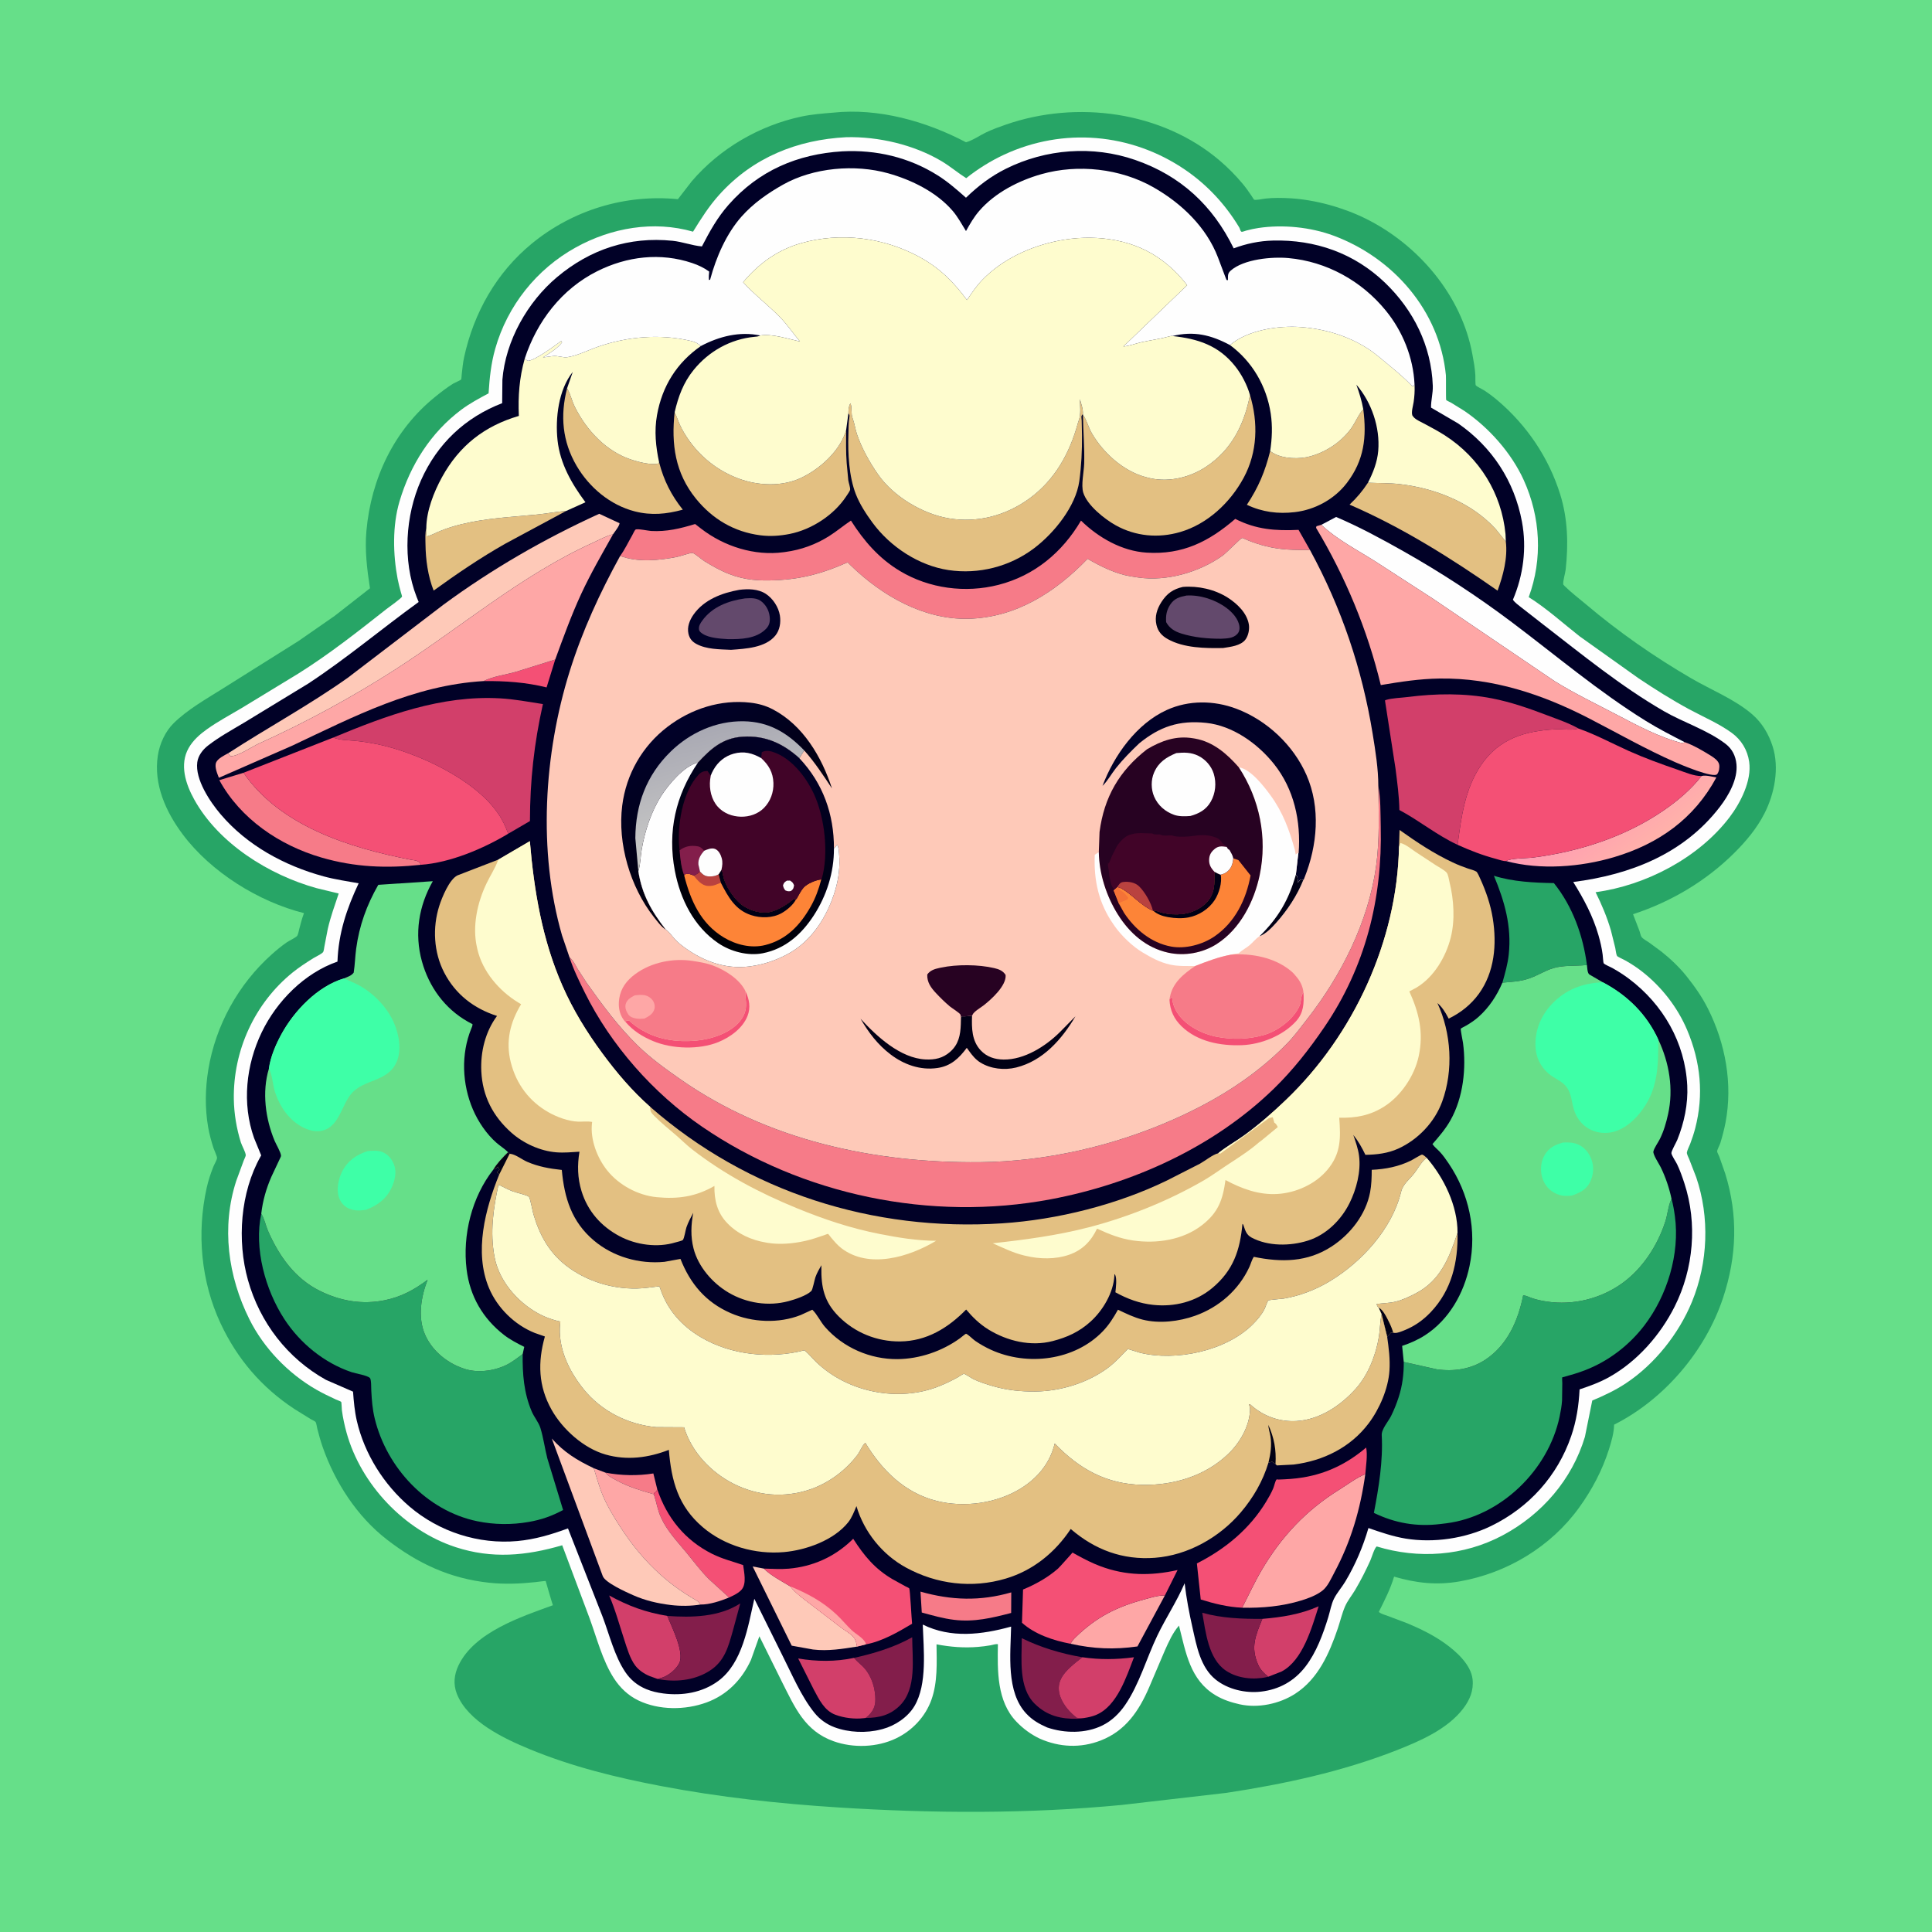 <svg version="1.1" xmlns="http://www.w3.org/2000/svg" style="display: block;" viewBox="0 0 2048 2048" width="1024" height="1024">
<defs>
	<linearGradient id="Gradient1" gradientUnits="userSpaceOnUse" x1="1735.24" y1="903.893" x2="1691.36" y2="845.543">
		<stop class="stop0" offset="0" stop-opacity="1" stop-color="rgb(255,177,170)"/>
		<stop class="stop1" offset="1" stop-opacity="1" stop-color="rgb(255,154,179)"/>
	</linearGradient>
	<linearGradient id="Gradient2" gradientUnits="userSpaceOnUse" x1="779.673" y1="886.184" x2="706.09" y2="772.409">
		<stop class="stop0" offset="0" stop-opacity="1" stop-color="rgb(2,0,17)"/>
		<stop class="stop1" offset="1" stop-opacity="1" stop-color="rgb(1,1,41)"/>
	</linearGradient>
	<linearGradient id="Gradient3" gradientUnits="userSpaceOnUse" x1="742.963" y1="773.337" x2="770.597" y2="888.252">
		<stop class="stop0" offset="0" stop-opacity="1" stop-color="rgb(169,169,179)"/>
		<stop class="stop1" offset="1" stop-opacity="1" stop-color="rgb(201,201,199)"/>
	</linearGradient>
	<linearGradient id="Gradient4" gradientUnits="userSpaceOnUse" x1="751.312" y1="993.489" x2="842.483" y2="797.949">
		<stop class="stop0" offset="0" stop-opacity="1" stop-color="rgb(0,0,5)"/>
		<stop class="stop1" offset="1" stop-opacity="1" stop-color="rgb(2,1,38)"/>
	</linearGradient>
</defs>
<path transform="translate(0,0)" fill="rgb(102,223,137)" d="M -0 -0 L 2048 0 L 2048 2048 L -0 2048 L -0 -0 z"/>
<path transform="translate(0,0)" fill="rgb(39,165,102)" d="M 883.05 119.421 C 931.254 114.25 981.772 128.575 1024.01 150.819 C 1031.09 148.867 1038.27 143.739 1044.99 140.5 C 1051.85 137.197 1058.96 134.626 1066.14 132.131 C 1141.36 105.984 1231.54 117.912 1292.9 170.183 C 1301.63 177.623 1309.9 185.982 1317.25 194.785 C 1320.71 198.931 1323.81 203.318 1326.82 207.804 C 1327.18 208.35 1329.03 211.449 1329.35 211.636 C 1330.82 212.498 1339.32 210.721 1341.3 210.5 C 1349.99 209.532 1359.26 209.678 1368 210.197 C 1394.32 211.763 1423.58 219.893 1447.22 231.526 C 1503.35 259.147 1549.4 313.109 1560.8 375.667 C 1562.15 383.025 1563.53 390.331 1563.93 397.812 C 1564.01 399.263 1563.82 407.618 1564.38 408.392 C 1565.41 409.826 1571.21 412.499 1572.98 413.639 C 1577.96 416.855 1582.71 420.421 1587.24 424.252 C 1618.44 450.645 1641.7 485.007 1653.88 524.093 C 1661.98 550.061 1662.62 576.979 1659.68 603.802 C 1659.26 607.624 1656.51 616.498 1657.13 619.665 C 1657.14 619.726 1658.6 621.247 1658.8 621.447 C 1665.69 628.295 1673.82 634.356 1681.24 640.643 C 1715.84 669.959 1753.71 696.303 1792.89 719.111 C 1813.9 731.343 1839.13 741.381 1857.5 757.286 C 1867.94 766.326 1874.94 778.211 1879.11 791.323 C 1886.36 814.155 1881.12 841.213 1870.48 862.125 C 1862.45 877.936 1851.22 891.386 1838.74 903.835 C 1808.66 933.852 1771.44 955.942 1731.09 969.112 L 1737.97 987 C 1738.58 988.699 1739.14 991.908 1740.1 993.238 C 1741.5 995.179 1745.72 997.503 1747.78 998.891 L 1761.01 1008.61 C 1770.34 1015.97 1780.18 1025.28 1787.62 1034.6 C 1796.33 1045.51 1804.09 1056.51 1810.4 1069.01 C 1829.09 1106.09 1836.92 1149.03 1829.12 1190 C 1827.73 1197.26 1825.79 1204.54 1823.65 1211.61 C 1822.96 1213.89 1820.34 1218.48 1820.21 1220.49 C 1820.15 1221.33 1822.14 1225.1 1822.5 1226.02 L 1828.87 1244.24 C 1842.56 1288.49 1841.09 1331.68 1826.59 1375.57 C 1807.92 1432.06 1764.14 1483.48 1711.01 1510.21 C 1710.9 1518.75 1708.16 1528.15 1705.59 1536.25 C 1698.47 1558.67 1687.67 1579.09 1673.92 1598.13 C 1643.86 1639.77 1597.34 1667.61 1547.05 1676.39 C 1522.87 1680.61 1501.19 1678.12 1477.79 1671.31 C 1473.93 1684.34 1467.63 1696.61 1461.56 1708.72 C 1464.07 1710.85 1467.89 1711.8 1471 1712.93 L 1492.16 1720.9 C 1505.71 1726.6 1519.48 1733.33 1531.48 1741.9 C 1543.52 1750.49 1559.21 1764.37 1560.98 1780 C 1562.32 1791.9 1558.04 1802.11 1550.85 1811.43 C 1534.07 1833.18 1505.02 1845.7 1480.1 1855.49 C 1422.65 1878.04 1361.1 1891.23 1300.17 1900.49 L 1189.06 1913.33 C 1089.11 1922.87 988.612 1922.33 888.528 1915.96 C 825.594 1911.95 763.025 1905.14 701.039 1893.35 C 653.367 1884.29 606.447 1872.78 561.497 1854.22 C 534.216 1842.96 495.748 1824.77 484.276 1795.5 C 480.259 1785.25 481.404 1775.08 486.104 1765.25 C 502.873 1730.16 552.186 1713.93 586.085 1701.62 C 585.118 1699.19 578.458 1675.92 578.444 1675.91 C 578.204 1675.73 568.038 1677.07 566.994 1677.17 C 550.652 1678.88 534.921 1679.51 518.539 1677.76 C 476.846 1673.3 442.852 1657.37 410 1631.91 C 378.474 1607.48 355.22 1571.47 342.127 1534.15 C 339.867 1527.71 338.074 1521.23 336.384 1514.63 C 335.961 1512.98 335.354 1508.52 334.544 1507.38 C 333.89 1506.47 330.438 1504.96 329.322 1504.29 L 312.074 1493.6 C 277.354 1470.76 251.447 1440.53 233.833 1402.88 C 213.002 1358.34 208.479 1307.15 219.072 1259.23 C 220.74 1251.68 223.282 1244.02 226.125 1236.83 C 227.087 1234.39 229.746 1230 230.073 1227.65 C 230.296 1226.05 227.033 1219.22 226.319 1217.02 C 223.99 1209.83 221.916 1202.22 220.626 1194.76 C 217.145 1174.65 217.527 1153.82 220.844 1133.72 C 228.573 1086.88 252.672 1043.3 288.048 1011.68 C 293.055 1007.2 298.397 1002.81 303.909 998.967 C 305.97 997.531 313.674 993.817 314.958 992.101 C 316.078 990.602 316.786 986.434 317.29 984.544 C 318.694 979.285 319.996 974.045 321.887 968.934 L 322.258 967.96 C 273.98 955.864 223.553 924.367 193.693 884.483 C 175.81 860.596 162.574 831.304 167.336 800.78 C 169.243 788.554 175.098 775.489 183.967 766.724 C 198.8 752.065 218.986 740.742 236.623 729.615 L 316.229 679.624 L 354.737 652.872 L 392.193 623.597 C 389.069 603.508 386.58 583.212 388.405 562.844 C 393.38 507.313 417.645 455.829 461.442 420.528 C 467.556 415.6 473.898 410.663 480.588 406.541 C 481.936 405.71 488.265 403.111 488.843 402.239 C 489.158 401.763 489.349 397.772 489.444 396.953 C 490.14 390.913 490.637 384.891 491.925 378.938 C 502.146 331.689 526.211 288.978 563.854 258.118 C 607.147 222.625 662.891 205.639 718.593 211.15 L 733.331 192.12 C 763.024 157.394 805.068 132.974 849.666 123.521 C 860.529 121.218 872.003 120.32 883.05 119.421 z"/>
<path transform="translate(0,0)" fill="rgb(254,254,254)" d="M 897.235 145.43 C 931.056 144.65 968.46 153.354 997.679 170.609 C 1007.01 176.121 1015.13 183.107 1024.21 188.864 C 1036.59 179.037 1050.16 170.541 1064.52 163.884 C 1127.03 134.913 1198.79 140.949 1255.84 179.656 C 1279.53 195.732 1299.05 216.769 1313.76 241.291 C 1314.64 242.768 1314.69 245.457 1316.39 245.733 C 1317.01 245.834 1320.49 244.574 1321.32 244.353 C 1325.48 243.241 1329.68 242.336 1333.94 241.692 C 1359.69 237.8 1389.18 240.721 1413.62 249.803 C 1476.97 273.341 1526.09 329.525 1532.71 397.759 C 1532.95 400.322 1532.6 423.461 1533.04 424.059 C 1533.45 424.609 1537.2 426.296 1538.01 426.749 L 1552.05 435.424 C 1578.16 453.148 1602.09 480.014 1615.21 508.863 C 1633.05 548.095 1635.46 592.51 1620.5 632.983 C 1639.8 645.115 1656.67 660.588 1674.55 674.599 L 1736.91 718.999 C 1754.3 730.642 1772.21 741.928 1790.62 751.882 C 1805.46 759.908 1822.1 766.93 1835.71 776.854 C 1845.91 784.285 1852.4 795.031 1854.2 807.549 C 1857.07 827.477 1845.03 851.043 1833.26 866.49 C 1800.53 909.457 1744.39 938.664 1691.39 945.757 C 1697.96 959.001 1703.55 972.271 1707.69 986.484 L 1712.25 1004.86 C 1712.73 1007.04 1713.1 1011.52 1714.1 1013.32 C 1714.57 1014.17 1721.62 1017.42 1722.86 1018.11 C 1729.27 1021.68 1735.25 1025.64 1741.03 1030.17 C 1761.47 1046.22 1778.3 1067.9 1788.44 1091.84 C 1802.71 1125.55 1806.26 1160.57 1796.97 1196.13 C 1795.5 1201.77 1793.67 1207.23 1791.61 1212.68 C 1790.62 1215.31 1788.62 1218.95 1788.16 1221.63 C 1787.89 1223.21 1789.97 1227.19 1790.59 1228.69 L 1798.05 1247.94 C 1812.51 1290.37 1810.59 1338.4 1793.61 1379.83 C 1779.73 1413.71 1754.16 1446.05 1723.47 1466.38 C 1712.12 1473.9 1700.37 1479.36 1687.86 1484.63 L 1680.07 1523.13 C 1666.44 1568.44 1634.46 1605.4 1592.8 1627.57 C 1551.68 1649.45 1503.68 1652.87 1459.42 1639.31 C 1456.96 1640.8 1453.99 1651.12 1452.6 1654.19 C 1447.79 1664.83 1442.5 1675.29 1436.55 1685.34 C 1433.09 1691.2 1428.49 1696.64 1425.79 1702.9 C 1422.6 1710.3 1420.71 1718.56 1418.12 1726.22 C 1409.15 1752.65 1397.35 1779.67 1372.98 1795.42 C 1356.27 1806.23 1333.47 1811.02 1313.92 1806.6 C 1305.01 1804.58 1296.56 1801.84 1288.66 1797.13 C 1261.39 1780.89 1257.02 1751.62 1249.77 1723.19 C 1243.08 1730.87 1238.88 1740.44 1234.75 1749.65 L 1218.24 1788.41 C 1207.43 1813.53 1193.26 1834.65 1166.93 1844.94 C 1145.52 1853.31 1123.05 1852.25 1102.18 1843.02 C 1092.69 1838.47 1084.71 1832.61 1077.42 1825.03 C 1056.6 1803.39 1057.33 1770.83 1057.82 1742.93 C 1055.46 1742.53 1052.54 1743.61 1050.13 1744.06 C 1045.74 1744.87 1041.17 1745.39 1036.73 1745.78 C 1021.93 1747.04 1007.27 1745.84 992.746 1743.06 C 992.982 1762.52 994.028 1783.15 987.366 1801.77 C 980.893 1819.86 967.123 1834.45 949.894 1842.74 C 929.883 1852.36 904.526 1853.23 883.635 1845.78 C 852.955 1834.84 842.616 1809.87 828.843 1782.73 L 804.958 1734.52 L 796.035 1759.63 C 786.431 1780.56 770.742 1796.72 748.899 1804.69 C 726.354 1812.92 698.634 1813.04 676.772 1802.57 C 665.939 1797.37 657.372 1789.21 650.848 1779.18 C 638.617 1760.38 632.451 1735.61 624.696 1714.67 L 595.961 1638.04 C 557.708 1649.26 521.504 1652.61 483.025 1640.05 C 428.706 1622.32 382.654 1573.77 367.383 1518.76 C 365.235 1511.02 363.479 1502.85 362.415 1494.89 C 362.244 1493.61 362.126 1486.7 361.644 1486.01 C 361.332 1485.57 356.587 1483.76 355.819 1483.41 C 348.89 1480.22 341.894 1476.83 335.273 1473.04 C 305.638 1456.07 279.635 1429.15 264.371 1398.5 C 241.673 1352.92 234.517 1300.72 250.452 1251.72 L 258.371 1230.21 C 258.756 1229.21 260.592 1225.43 260.531 1224.58 C 260.283 1221.09 256.47 1214.67 255.298 1210.91 C 250.762 1196.36 248.116 1180.55 247.868 1165.32 C 247.023 1113.6 269.936 1063.47 310.189 1030.88 C 317.126 1025.27 324.608 1020.44 332.169 1015.72 C 334.715 1014.13 340.592 1011.45 342.377 1009.41 C 343.233 1008.42 343.613 1004.77 343.863 1003.4 L 347.445 984.768 C 350.362 972.015 354.902 959.562 359.032 947.161 L 335.478 941.452 C 285.106 927.425 231.814 894.245 205.905 847.531 C 196.846 831.197 189.999 810.412 200.023 792.857 C 204.682 784.699 211.89 778.342 219.468 772.95 C 231.012 764.735 243.853 757.897 256.031 750.653 L 316.005 714.15 C 348.971 693.511 379.21 669.645 409.693 645.596 C 412.322 643.521 425.906 634.082 426.18 632.297 C 426.243 631.885 425.238 628.872 425.066 628.237 C 423.758 623.4 422.438 618.547 421.5 613.622 C 416.538 587.577 415.889 557.283 423.483 531.577 C 434.853 493.085 456.58 458.634 488.911 434.38 C 497.96 427.591 507.988 422.305 517.916 416.944 C 518.965 400.657 520.487 385.495 524.958 369.728 C 537.912 324.044 568.773 285.296 610.294 262.309 C 647.994 241.436 692.762 233.561 734.656 245.581 C 743.285 231.591 751.584 218.443 762.669 206.186 C 798.219 166.878 845.044 148.106 897.235 145.43 z"/>
<path transform="translate(0,0)" fill="rgb(1,1,39)" d="M 892.869 160.426 C 928.685 158.549 963.515 166.693 994 185.903 C 1004.83 192.724 1014.43 201.122 1023.97 209.593 C 1036.94 197.079 1050.19 186.893 1066.42 178.825 C 1108.79 157.768 1158.43 154.012 1203.31 169.536 C 1251.45 186.191 1285.51 217.743 1307.77 263.279 C 1321.08 258.25 1335.02 255.377 1349.29 255.012 C 1394.06 253.867 1435.28 268.25 1467.92 299.463 C 1498.38 328.595 1517.31 366.659 1518.82 408.991 C 1519.1 416.856 1516.82 424.408 1516.96 432.077 L 1545.8 448.934 C 1581.78 474.006 1605.3 510.015 1613.33 553 C 1618.55 580.961 1614.82 609.688 1603.76 635.722 C 1605.85 638.936 1609.92 641.651 1612.87 644.062 L 1636 662.12 C 1677.32 694.039 1718.18 727.463 1763.48 753.698 C 1784.51 765.873 1809.98 773.796 1829.2 788.541 C 1836.18 793.892 1839.83 801.278 1840.71 810 C 1842.3 825.942 1832.41 843.248 1823 855.485 C 1784.78 905.182 1728.19 927.241 1667.69 934.956 C 1678.83 952.812 1688.49 970.818 1694.37 991.145 C 1696.33 997.94 1697.98 1004.88 1698.87 1011.9 C 1699 1012.94 1699.55 1020.7 1699.92 1021.08 C 1701.65 1022.88 1707.14 1024.98 1709.5 1026.32 C 1715.51 1029.73 1721.35 1033.45 1726.87 1037.61 C 1762.96 1064.78 1786.29 1105.3 1788.56 1150.73 C 1789.53 1170.22 1785.29 1190.23 1778.02 1208.25 C 1776.88 1211.08 1771.62 1220.1 1771.75 1222.39 C 1771.88 1224.68 1776.55 1231.56 1777.73 1234.03 C 1780.82 1240.45 1783.28 1247.5 1785.5 1254.27 C 1799.49 1296.86 1795.3 1345.04 1775.21 1384.97 C 1759.98 1415.26 1735.69 1442.97 1705.96 1459.69 C 1695.87 1465.35 1685.35 1469.17 1674.43 1472.81 C 1673.56 1489.89 1671.1 1506.13 1665.53 1522.33 C 1650.98 1564.68 1620.77 1598.1 1580.53 1617.66 C 1553.37 1630.85 1519.8 1635.86 1490 1630.97 C 1476.46 1628.74 1463.53 1624.24 1450.61 1619.78 C 1444.83 1639.62 1436.85 1658.38 1426.29 1676.15 C 1422.63 1682.32 1417.39 1688.25 1414.19 1694.5 C 1411.26 1700.21 1409.95 1708.03 1408.05 1714.21 C 1402.5 1732.23 1395.44 1751.59 1383.83 1766.67 C 1371.96 1782.08 1355.93 1790.97 1336.66 1793.2 C 1320.29 1795.09 1301.64 1790.86 1288.62 1780.39 C 1272.44 1767.36 1268.51 1744.94 1264.18 1725.75 C 1260.62 1710.02 1257.63 1694.34 1255.76 1678.32 C 1247.48 1697.66 1235.79 1715.04 1226.75 1733.94 C 1215.37 1757.72 1207.66 1785.54 1192.78 1807.21 C 1186.53 1816.31 1178.59 1824.11 1168.62 1829.03 C 1150.83 1837.8 1128.44 1837.46 1110.01 1831.18 C 1101.5 1827.42 1094.48 1823.46 1088.05 1816.65 C 1066.33 1793.65 1071.19 1753.6 1071.82 1724.27 C 1040.62 1732.87 1008.2 1736.89 978.159 1722.11 C 979.047 1748.42 983.163 1785.29 969.347 1808.51 C 962.302 1820.35 948.744 1829.39 935.615 1832.86 L 934 1833.27 C 918.343 1837.38 899.718 1836.63 884.5 1830.92 C 876.28 1827.83 869.032 1822.64 863.5 1815.84 C 849.365 1798.44 839.632 1775.1 829.501 1755.06 L 799.616 1694.79 C 792.92 1724.04 787.13 1763.02 761.277 1781.98 C 744.483 1794.3 723.316 1797.79 703 1795.11 C 696.657 1794.27 690.929 1792.98 685.003 1790.54 C 675.706 1786.69 668.278 1780.62 662.699 1772.25 C 651.426 1755.36 646.02 1733 638.858 1714 L 602.076 1620.16 C 584.646 1626.62 567.059 1631.85 548.472 1633.56 C 507.45 1637.33 465.447 1623.8 434.091 1597 C 406.882 1573.74 386.397 1541.3 378.275 1506.27 C 375.909 1496.07 375.017 1485.62 374.228 1475.2 L 345.56 1462.7 C 304.764 1439.99 275.453 1401.9 262.845 1356.94 C 251.121 1315.13 254.728 1263.97 276.289 1225.82 L 276.885 1224.79 L 269.332 1206.38 C 256.359 1169.88 260.748 1128.87 277.457 1094.22 C 293.376 1061.21 322.699 1031.53 357.727 1019.33 C 358.793 989.263 367.441 963.374 380.189 936.325 C 367.748 934.078 355.211 932.309 343 928.972 C 301.456 917.619 261.959 896.217 233.803 863.062 C 222.674 849.958 206.694 826.239 209.126 808 C 210.078 800.86 214.99 794.611 220.522 790.306 C 232.26 781.171 245.953 773.703 258.725 766.071 L 326.86 724.559 C 367.522 697.807 404.445 666.611 443.799 638.145 L 441.544 632.536 C 426.61 593.991 429.66 546.527 446.281 509.127 C 463.481 470.425 493.034 442.52 532.313 427.384 L 532.566 402.489 C 535.839 361.304 559.205 319.965 590.613 293.645 C 625.802 264.157 667.01 250.59 712.897 255.24 C 723.451 256.31 733.757 260.356 744.062 261.22 C 752.393 245.149 760.355 230.659 772.408 216.99 C 804.32 180.802 845.387 163.325 892.869 160.426 z"/>
<path transform="translate(0,0)" fill="rgb(246,123,136)" d="M 641.813 1561.06 C 658.401 1564.22 675.9 1564.6 692.582 1561.92 L 696.72 1578.69 C 695.735 1580.97 696.149 1581.2 693.782 1582.32 L 693.003 1583.94 C 679.234 1580.03 666.714 1576.3 654.011 1569.52 C 649.479 1567.09 645.207 1565.08 641.813 1561.06 z"/>
<path transform="translate(0,0)" fill="rgb(244,80,117)" d="M 512.571 721.968 C 522.657 716.881 536.195 715.301 547.244 712.065 L 588.552 699.156 L 579.408 728.691 C 557.361 723.186 535.223 721.752 512.571 721.968 z"/>
<path transform="translate(0,0)" fill="rgb(246,123,136)" d="M 975.753 1687.19 C 1008.48 1696.49 1039.22 1697.48 1071.99 1687.99 L 1071.87 1709.8 C 1051.49 1715.11 1032.72 1719.64 1011.5 1717.1 C 999.799 1715.71 988.461 1712.41 977.114 1709.33 L 975.753 1687.19 z"/>
<path transform="translate(0,0)" fill="rgb(244,80,117)" d="M 696.72 1578.69 C 706.933 1608.96 726.079 1632.68 754.893 1647.15 C 765.677 1652.56 776.533 1655.12 787.771 1659.05 C 788.743 1666.61 791.567 1678.42 786.309 1684.86 C 783.2 1688.67 777.267 1691.41 772.847 1693.44 L 751.284 1673.76 C 742.776 1665.25 735.5 1655.4 727.865 1646.12 C 718.011 1634.13 707.4 1623.25 700.809 1608.96 C 697.091 1600.89 696.154 1593.44 693.458 1585.27 L 693.003 1583.94 L 693.782 1582.32 C 696.149 1581.2 695.735 1580.97 696.72 1578.69 z"/>
<path transform="translate(0,0)" fill="rgb(227,192,130)" d="M 1545.05 1306.75 C 1545.65 1337.99 1538.88 1367.46 1516.71 1390.85 C 1508.48 1399.53 1499.35 1405.95 1488.2 1410.36 C 1485.47 1411.44 1481.56 1413.12 1478.62 1412.97 L 1476.88 1412.75 L 1474.48 1412.59 L 1473.63 1413.67 C 1472.63 1414.89 1471.6 1415.91 1470.45 1416.97 L 1464.55 1393.08 L 1461.47 1386.34 C 1460.03 1384.75 1459.78 1384.37 1459.28 1382.29 C 1465.82 1381.41 1472.56 1381.39 1479 1379.89 C 1486.67 1378.1 1494.06 1374.53 1501 1370.91 C 1527.06 1357.33 1536.4 1332.97 1545.05 1306.75 z"/>
<path transform="translate(0,0)" fill="rgb(1,0,21)" d="M 1461.47 1386.34 C 1465.91 1387.79 1470.43 1397.45 1472.59 1401.79 C 1474.26 1405.17 1475.89 1409.12 1476.88 1412.75 L 1474.48 1412.59 L 1473.63 1413.67 C 1472.63 1414.89 1471.6 1415.91 1470.45 1416.97 L 1464.55 1393.08 L 1461.47 1386.34 z"/>
<path transform="translate(0,0)" fill="rgb(254,167,166)" d="M 1134.77 1742.45 C 1136.23 1739.73 1138.22 1737.43 1140.43 1735.28 C 1162.21 1714.17 1183.68 1703.34 1212.65 1695.56 C 1219.79 1693.64 1227.39 1691.12 1234.83 1691.24 L 1205.74 1745.3 C 1180.97 1748.81 1159.16 1747.86 1134.77 1742.45 z"/>
<path transform="translate(0,0)" fill="rgb(131,30,75)" d="M 905.2 1757.44 C 926.209 1752.82 948.163 1746.18 966.97 1735.57 C 967.075 1758.69 971.803 1789.9 954.125 1807.72 C 943.753 1818.18 931.911 1821.01 917.66 1821.12 L 921.089 1818.14 C 927.119 1811.83 928.34 1806.54 927.809 1798.04 C 927.051 1785.87 922.137 1772.94 912.762 1764.84 C 910.042 1762.49 907.621 1760.09 905.2 1757.44 z"/>
<path transform="translate(0,0)" fill="rgb(210,63,106)" d="M 1338.11 1716.08 C 1358.84 1714.36 1378.64 1711.25 1397.8 1702.76 C 1390.68 1725.08 1381.06 1760.19 1358.5 1771.89 L 1344.38 1777.42 C 1339.66 1773.65 1336 1769.98 1333.55 1764.37 C 1325.39 1745.76 1331.09 1733.64 1338.11 1716.08 z"/>
<path transform="translate(0,0)" fill="rgb(131,30,75)" d="M 1149.18 1821.17 C 1146.85 1821.84 1144.76 1821.95 1142.37 1822 C 1124.79 1822.38 1109.88 1818.84 1097 1806.2 C 1079.42 1788.95 1083.15 1759.1 1083.12 1736.54 C 1103.12 1746.42 1125.37 1753.02 1147.32 1756.75 C 1139.94 1762.66 1129.33 1770.5 1125.04 1779 L 1124.47 1780.12 C 1121.61 1786.03 1121.78 1792.63 1124.01 1798.71 C 1127.27 1807.58 1134.13 1815.33 1141.5 1821.03 L 1149.18 1821.17 z"/>
<path transform="translate(0,0)" fill="rgb(131,30,75)" d="M 1344.38 1777.42 L 1342.91 1777.76 C 1328.69 1780.92 1311.82 1779.24 1299.5 1770.95 C 1280.85 1758.39 1278.08 1730.02 1274.42 1709.57 C 1294.99 1715.46 1316.89 1716.16 1338.11 1716.08 C 1331.09 1733.64 1325.39 1745.76 1333.55 1764.37 C 1336 1769.98 1339.66 1773.65 1344.38 1777.42 z"/>
<path transform="translate(0,0)" fill="rgb(210,63,106)" d="M 1147.32 1756.75 C 1166.12 1759.43 1183.24 1759.26 1202.06 1756.76 C 1194.09 1777.33 1184.25 1808.37 1162.21 1817.75 C 1157.92 1819.57 1153.75 1820.47 1149.18 1821.17 L 1141.5 1821.03 C 1134.13 1815.33 1127.27 1807.58 1124.01 1798.71 C 1121.78 1792.63 1121.61 1786.03 1124.47 1780.12 L 1125.04 1779 C 1129.33 1770.5 1139.94 1762.66 1147.32 1756.75 z"/>
<path transform="translate(0,0)" fill="rgb(210,63,106)" d="M 905.2 1757.44 C 907.621 1760.09 910.042 1762.49 912.762 1764.84 C 922.137 1772.94 927.051 1785.87 927.809 1798.04 C 928.34 1806.54 927.119 1811.83 921.089 1818.14 L 917.66 1821.12 L 916.89 1821.21 L 915.606 1821.35 C 905.894 1822.5 894.725 1821.15 885.5 1817.7 C 873.837 1813.33 868.247 1801.46 862.715 1791.16 L 846.111 1758.06 C 865.419 1761.39 885.995 1761.58 905.2 1757.44 z"/>
<path transform="translate(0,0)" fill="rgb(210,63,106)" d="M 697.049 1779.77 L 688.666 1776.72 C 683.005 1774.45 677.078 1770.45 673.394 1765.56 C 667.76 1758.08 664.734 1747.29 661.83 1738.46 C 656.648 1722.7 652.335 1706.53 645.752 1691.28 C 666.478 1702.59 684.215 1709.07 707.406 1712.95 C 711.947 1724.6 725.827 1751.21 720.023 1763.08 C 716.785 1769.7 708.175 1776.71 701.039 1778.66 L 699.012 1779.16 L 697.049 1779.77 z"/>
<path transform="translate(0,0)" fill="rgb(131,30,75)" d="M 707.406 1712.95 C 733.169 1714.83 762.291 1714.22 784.717 1699.69 L 776.996 1728.18 C 772.027 1745.7 768.212 1761.29 751.554 1771.56 C 735.36 1781.54 715.449 1783.44 697.049 1779.77 L 699.012 1779.16 L 701.039 1778.66 C 708.175 1776.71 716.785 1769.7 720.023 1763.08 C 725.827 1751.21 711.947 1724.6 707.406 1712.95 z"/>
<path transform="translate(0,0)" fill="rgb(254,201,184)" d="M 908.558 1745.44 C 893.042 1747.91 877.661 1750.42 861.899 1748.56 L 839.257 1744.48 L 797.88 1660.54 L 809.724 1662.78 C 816.854 1670.02 828.971 1676.29 837.734 1681.62 C 843.59 1689.13 852.913 1695.65 860.531 1701.5 L 890.924 1724.8 C 895.071 1727.94 901.722 1731.6 904.932 1735.53 C 907.205 1738.31 907.952 1742.01 908.558 1745.44 z"/>
<path transform="translate(0,0)" fill="url(#Gradient1)" d="M 1803.68 822.618 C 1808.23 821.386 1814.77 823.343 1819.43 824.102 C 1795.86 867.926 1758.2 894.553 1711.03 908.596 C 1675.51 919.171 1632.78 922.508 1596.66 912.816 C 1600.62 909.65 1618.75 909.856 1625 909.058 C 1673.76 902.836 1722.67 887.132 1763.38 859.178 C 1778.19 849.004 1792.66 836.923 1803.68 822.618 z"/>
<path transform="translate(0,0)" fill="rgb(227,192,130)" d="M 451.903 559.847 C 451.858 562.802 451.68 565.72 452.299 568.629 C 457.359 567.474 461.947 564.719 466.752 562.793 C 474.039 559.873 481.6 557.52 489.225 555.664 C 515.527 549.262 542.243 548.003 569.079 545.451 C 579.459 544.464 589.809 542.342 600.139 541.64 L 535.484 576.413 C 509.007 591.43 484.318 608.247 459.688 626.044 C 453.584 610.697 451.205 593.068 451.038 576.612 C 450.982 571.167 450.513 565.142 451.903 559.847 z"/>
<path transform="translate(0,0)" fill="rgb(246,123,136)" d="M 446.13 916.722 C 409.736 920.615 376.02 919.318 340.668 909.003 C 296.311 896.06 254.99 868.105 232.49 827.002 L 258.176 819.158 C 296.991 875.823 370.852 898.774 435.152 911.289 C 439.915 912.216 444.301 911.786 446.13 916.722 z"/>
<path transform="translate(0,0)" fill="rgb(227,192,130)" d="M 601.102 411.691 L 601.917 413.088 C 604.984 418.579 606.372 425.353 609.252 431.136 C 621.832 456.396 642.952 478.993 670.391 487.638 C 677.726 489.949 690.347 493.161 697.762 491.366 L 698.703 490.172 C 703.645 509.249 711.509 524.887 723.805 540.268 C 706.469 545.01 690.501 546.593 672.938 542.102 C 646.921 535.45 624.71 516.793 611.266 493.876 C 596.035 467.915 593.728 440.48 601.102 411.691 z"/>
<path transform="translate(0,0)" fill="rgb(254,167,166)" d="M 629.434 1556.38 L 641.813 1561.06 C 645.207 1565.08 649.479 1567.09 654.011 1569.52 C 666.714 1576.3 679.234 1580.03 693.003 1583.94 L 693.458 1585.27 C 696.154 1593.44 697.091 1600.89 700.809 1608.96 C 707.4 1623.25 718.011 1634.13 727.865 1646.12 C 735.5 1655.4 742.776 1665.25 751.284 1673.76 L 772.847 1693.44 C 763.987 1697.06 752.107 1701.04 742.479 1700.88 C 741.117 1698.87 740.244 1697.66 738.076 1696.43 C 704.635 1677.44 679.636 1652.27 658.609 1620.25 C 651.462 1609.36 644.383 1597.79 639.242 1585.8 C 635.213 1576.4 632.519 1566.12 629.434 1556.38 z"/>
<path transform="translate(0,0)" fill="rgb(227,192,130)" d="M 1346.43 478.227 L 1347.11 478.669 L 1349.73 480.312 C 1360.37 486.523 1377.72 486.998 1389.38 483.61 L 1391 483.111 C 1407.46 478.208 1423.7 466.926 1433.34 452.538 C 1437.05 447.004 1439.65 440.49 1443.85 435.344 L 1445.13 433.826 C 1448.93 463.183 1446.13 487.963 1427.61 512.092 C 1414.46 529.239 1393.9 540.403 1372.5 542.893 C 1354.68 544.967 1337.95 542.803 1321.74 535.095 C 1334.13 516.335 1340.94 500.007 1346.43 478.227 z"/>
<path transform="translate(0,0)" fill="rgb(254,201,184)" d="M 742.479 1700.88 C 732.69 1702.56 720.911 1702.61 711.031 1701.39 C 697.089 1699.68 683.889 1696.63 671 1690.9 C 663.853 1687.72 641.43 1677.73 638.911 1670.65 L 584.923 1524.9 C 598.048 1539.63 611.685 1547.94 629.434 1556.38 C 632.519 1566.12 635.213 1576.4 639.242 1585.8 C 644.383 1597.79 651.462 1609.36 658.609 1620.25 C 679.636 1652.27 704.635 1677.44 738.076 1696.43 C 740.244 1697.66 741.117 1698.87 742.479 1700.88 z"/>
<path transform="translate(0,0)" fill="rgb(39,165,102)" d="M 1592.62 1041.66 C 1595.42 1031.68 1598.24 1022.06 1599.34 1011.71 C 1602.52 981.957 1594.95 955.507 1583.61 928.34 C 1603.62 934.721 1626.32 935.766 1647.18 936.118 C 1667.06 960.775 1678.15 991.869 1682.21 1022.94 L 1681.07 1023.06 C 1669.59 1024.21 1657.37 1022.97 1646.26 1026.36 C 1637.64 1028.99 1629.7 1034.27 1621 1037.16 L 1619.13 1037.79 C 1610.69 1040.53 1601.42 1040.82 1592.62 1041.66 z"/>
<path transform="translate(0,0)" fill="rgb(244,80,117)" d="M 1134.77 1742.45 C 1116.74 1738.97 1097.16 1732.64 1083.34 1720.17 L 1084.47 1684.95 C 1097.68 1679.49 1110.71 1672.26 1121.5 1662.81 C 1123.63 1660.95 1136.72 1645.91 1136.9 1645.84 C 1137.3 1645.69 1137.65 1646.26 1138.03 1646.46 L 1142.49 1648.9 C 1150.24 1653.11 1157.82 1657 1166.09 1660.11 C 1193.63 1670.49 1219.82 1670.61 1248.27 1664.31 L 1234.83 1691.24 C 1227.39 1691.12 1219.79 1693.64 1212.65 1695.56 C 1183.68 1703.34 1162.21 1714.17 1140.43 1735.28 C 1138.22 1737.43 1136.23 1739.73 1134.77 1742.45 z"/>
<path transform="translate(0,0)" fill="rgb(254,167,166)" d="M 1316.74 1704.24 C 1323.54 1691.14 1329.58 1677.77 1337.06 1665 C 1358.1 1629.05 1384.45 1600.91 1420 1578.88 C 1428.88 1573.38 1437.61 1566.54 1447.28 1562.65 C 1442.08 1599.84 1432.23 1633.75 1414.45 1666.97 C 1411.12 1673.21 1407.44 1681.83 1401.73 1686.21 C 1395.27 1691.18 1387.04 1694.23 1379.31 1696.6 C 1359.17 1702.79 1337.73 1704.71 1316.74 1704.24 z"/>
<path transform="translate(0,0)" fill="rgb(227,192,130)" d="M 1596.24 574.164 C 1598.34 591.45 1593.38 610.026 1587.5 626.122 C 1538.28 591.711 1485.8 558.776 1430.59 534.93 C 1438.35 527.586 1444.22 520.63 1450.08 511.705 C 1461.33 512.2 1472.55 511.894 1483.76 513.186 C 1521.16 517.499 1559.81 532.669 1585.55 560.869 L 1596.24 574.164 z"/>
<path transform="translate(0,0)" fill="rgb(244,80,117)" d="M 809.724 1662.78 C 818.428 1662.98 827.472 1663.61 836.143 1662.85 C 861.401 1660.64 883.948 1650.63 902.339 1633.19 L 904.428 1631.16 C 916.021 1649.18 927.2 1662.86 945.888 1673.89 L 959.597 1681.46 C 960.356 1681.87 963.424 1683.2 963.839 1683.73 C 964.69 1684.81 966.323 1716.65 966.853 1721.24 C 952.113 1730.02 935.093 1739.93 918.058 1743.05 L 908.558 1745.44 C 907.952 1742.01 907.205 1738.31 904.932 1735.53 C 901.722 1731.6 895.071 1727.94 890.924 1724.8 L 860.531 1701.5 C 852.913 1695.65 843.59 1689.13 837.734 1681.62 C 828.971 1676.29 816.854 1670.02 809.724 1662.78 z"/>
<path transform="translate(0,0)" fill="rgb(254,167,166)" d="M 837.734 1681.62 C 856.022 1689.16 871.827 1697.61 886.46 1711.2 C 892.291 1716.61 897.252 1722.82 903.033 1728.26 C 907.149 1732.13 915.35 1736.36 917.595 1741.78 L 918.058 1743.05 L 908.558 1745.44 C 907.952 1742.01 907.205 1738.31 904.932 1735.53 C 901.722 1731.6 895.071 1727.94 890.924 1724.8 L 860.531 1701.5 C 852.913 1695.65 843.59 1689.13 837.734 1681.62 z"/>
<path transform="translate(0,0)" fill="rgb(244,80,117)" d="M 1316.74 1704.24 C 1301.68 1703.58 1287.16 1699.98 1272.83 1695.53 L 1268.75 1657.29 C 1298.7 1642.18 1324.71 1620.75 1342.21 1591.79 C 1344.93 1587.3 1347.6 1582.61 1349.66 1577.77 C 1350.56 1575.66 1351.8 1569.97 1353.07 1568.46 C 1353.53 1567.92 1354.48 1568.42 1355.19 1568.39 C 1364.01 1568.12 1372.72 1567.57 1381.44 1566.12 C 1406.99 1561.86 1428.55 1551.14 1448.15 1534.47 C 1449.88 1542.16 1447.9 1554.64 1447.28 1562.65 C 1437.61 1566.54 1428.88 1573.38 1420 1578.88 C 1384.45 1600.91 1358.1 1629.05 1337.06 1665 C 1329.58 1677.77 1323.54 1691.14 1316.74 1704.24 z"/>
<path transform="translate(0,0)" fill="rgb(254,254,254)" d="M 1400.66 556.313 L 1416.35 548.016 C 1440.81 558.446 1464.35 571.169 1487.48 584.236 C 1527.58 606.892 1565.75 631.839 1602.55 659.537 C 1649.43 694.832 1694.53 733.098 1744.5 764.108 C 1757.86 772.402 1771.8 779.532 1785.78 786.706 L 1783.48 787.844 C 1758.96 781.681 1735.52 768.991 1713.23 757.332 C 1691.44 745.929 1668.6 734.955 1647.74 721.939 L 1518.86 634.575 L 1457.47 594.837 C 1438.94 583.144 1416.39 571.366 1400.66 556.313 z"/>
<path transform="translate(0,0)" fill="rgb(254,201,184)" d="M 241.748 798.567 C 283.723 771.308 327.744 747.494 368.668 718.475 L 469.985 641.065 C 521.521 603.141 576.991 571.188 635.187 544.639 L 656.778 554.647 C 656.345 558.094 651.854 563.303 649.87 566.344 C 642.539 568.1 635.477 572.177 628.588 575.291 C 553.188 609.367 488.593 664.95 419.333 709.474 C 373.339 739.042 324.303 765.689 274.498 788.17 C 267.183 791.473 251.195 802.447 244.138 801.5 L 241.748 798.567 z"/>
<path transform="translate(0,0)" fill="rgb(227,192,130)" d="M 896.948 455.826 C 896.948 467.45 896.597 479.243 897.521 490.834 L 899.21 509 C 899.579 511.612 901.408 516.736 901.156 519.12 C 901.016 520.453 898.048 524.608 897.134 526 C 884.027 545.964 860.38 561.394 837.031 566.016 C 826.77 568.047 816.365 568.769 805.945 567.425 C 778.272 563.853 755.308 550.336 737.678 528.559 C 715.624 501.316 711.478 470.873 715.153 436.958 C 717.873 442.783 719.704 448.888 722.75 454.55 C 735.856 478.919 757.081 497.773 783.138 507.371 C 803.7 514.944 828.821 516.067 848.972 506.657 C 868.33 497.619 888.76 479.494 895.934 458.989 L 896.948 455.826 z"/>
<path transform="translate(0,0)" fill="rgb(227,192,130)" d="M 1325.04 418.745 C 1333.86 447.971 1333.06 479.225 1318.34 506.485 C 1304.15 532.772 1280.03 555.506 1251 563.992 C 1227.92 570.737 1203.72 568.561 1182.68 556.827 C 1170.75 550.179 1152.49 535.64 1148.31 522.254 C 1145.81 514.236 1149 500.281 1149.26 491.488 C 1149.79 474.058 1148.14 456.982 1147.98 439.66 C 1151.83 444.899 1153.86 453.196 1157.27 459.091 C 1169.52 480.266 1191.23 499.831 1215.32 505.963 L 1216.91 506.353 L 1220.08 507.125 C 1240.36 511.261 1261.88 505.874 1278.85 494.546 C 1305.7 476.614 1319.02 449.738 1325.04 418.745 z"/>
<path transform="translate(0,0)" fill="rgb(227,192,130)" d="M 899.347 438.08 C 899.439 434.376 899.496 430.743 901.5 427.51 C 903.54 432.303 901.762 438.077 903.838 443.5 C 905.843 448.736 906.615 455.059 908.496 460.537 C 913.65 475.552 921.778 489.988 930.809 502.972 C 947.045 526.318 978.073 544.872 1006.05 549.51 C 1036.29 554.522 1066.09 546.589 1090.78 528.744 C 1118.11 508.991 1133.86 480.605 1142.59 448.551 L 1143.56 445.606 C 1146.05 438.911 1144.91 430.214 1144.69 423.105 C 1146.16 428.173 1148.27 433.674 1147.89 438.987 C 1147.36 439.585 1146.73 440.253 1146.46 441 C 1146.19 441.767 1146.61 444.874 1146.64 445.721 L 1146.97 461.489 C 1147.09 477.623 1146.31 493.933 1144.12 509.934 C 1140.44 536.81 1117.22 565.248 1096.29 581.091 C 1070.5 600.623 1037.48 609.109 1005.47 604.307 C 973.912 599.572 943.59 579.558 924.837 553.992 C 918.08 544.779 911.353 534.473 907.197 523.799 C 899.942 505.168 898.671 480.528 899.321 460.693 C 899.518 454.672 899.34 448.128 900.361 442.192 C 900.756 439.898 900.407 440.032 899.347 438.08 z"/>
<path transform="translate(0,0)" fill="rgb(210,63,106)" d="M 353.251 781.858 C 409.924 758.335 467.615 736.815 530.096 740.275 C 545.385 741.122 560.41 744.018 575.516 746.347 C 566.181 787.943 561.815 827.761 561.768 870.358 L 538.741 883.78 C 535.794 876.069 532.821 869.272 528.047 862.455 L 527.014 861 C 502.053 825.386 441.2 797.278 399.545 788.815 C 391.693 787.22 383.555 785.934 375.58 785.232 C 368.465 784.605 361.107 784.622 354.31 782.256 L 353.251 781.858 z"/>
<path transform="translate(0,0)" fill="rgb(210,63,106)" d="M 1545.12 895.543 C 1523 885.304 1504.73 869.994 1483.41 858.664 C 1483.16 843.941 1481.11 829.06 1479.26 814.456 L 1468.13 742.528 L 1469.03 742.02 C 1475.85 739.897 1485.17 739.777 1492.38 738.851 C 1521.82 735.068 1552.45 734.636 1581.7 740.328 C 1601.47 744.174 1620.72 750.865 1639.5 758.038 C 1650.74 762.333 1662.94 766.374 1673.39 772.314 L 1671.57 772.734 C 1664.61 774.207 1656.01 772.725 1648.81 773.096 C 1616.55 774.757 1588.99 783.018 1570.02 811 C 1552.85 836.315 1549.04 866.005 1545.12 895.543 z"/>
<path transform="translate(0,0)" fill="rgb(254,167,166)" d="M 241.748 798.567 L 244.138 801.5 C 251.195 802.447 267.183 791.473 274.498 788.17 C 324.303 765.689 373.339 739.042 419.333 709.474 C 488.593 664.95 553.188 609.367 628.588 575.291 C 635.477 572.177 642.539 568.1 649.87 566.344 C 638.161 587.183 626.142 607.881 616.087 629.594 C 605.59 652.26 597.156 675.733 588.552 699.156 L 547.244 712.065 C 536.195 715.301 522.657 716.881 512.571 721.968 C 438.574 726.437 375.689 759.301 310.018 790.327 L 232.017 824.474 C 230.311 819.987 227.152 812.838 229.135 808.184 C 230.902 804.035 237.916 800.604 241.748 798.567 z"/>
<path transform="translate(0,0)" fill="rgb(254,167,166)" d="M 1785.78 786.706 C 1794.46 789.599 1805.27 795.911 1813.1 800.781 C 1816.52 802.911 1821.56 806.235 1822.38 810.375 C 1823 813.516 1822.29 817.982 1820.32 820.56 C 1816.61 825.442 1781.29 810.354 1776 808.033 C 1744.7 794.292 1714.94 777.252 1684.58 761.58 C 1634.98 735.971 1582.37 718.472 1526 719.264 C 1504.93 719.56 1484.43 722.704 1463.69 726.21 C 1449.56 667.589 1426.05 611.158 1395.07 559.5 L 1395.5 557.82 L 1400.66 556.313 C 1416.39 571.366 1438.94 583.144 1457.47 594.837 L 1518.86 634.575 L 1647.74 721.939 C 1668.6 734.955 1691.44 745.929 1713.23 757.332 C 1735.52 768.991 1758.96 781.681 1783.48 787.844 L 1785.78 786.706 z"/>
<path transform="translate(0,0)" fill="rgb(246,123,136)" d="M 657.377 589.312 C 662.16 582.911 665.966 574.736 669.998 567.773 C 670.723 566.521 672.643 562.166 673.683 561.409 C 675.463 560.114 687.219 562.691 690.213 562.856 C 706.727 563.766 721.19 560.272 736.85 555.489 L 743.176 560.378 C 767.535 579.221 799.813 589.522 830.645 585.364 L 832.5 585.105 C 849.077 582.91 864.848 577.192 878.993 568.229 C 886.939 563.194 894.196 557.084 902.029 551.835 C 915.772 573.428 931.692 591.898 953.902 605.246 C 985.035 623.956 1023.46 628.955 1058.5 619.953 C 1096.67 610.147 1126.17 585.449 1145.9 551.858 C 1164.43 569.937 1189.17 584.167 1215.5 585.82 C 1253.47 588.203 1281.31 574.258 1309.41 550.041 C 1331.67 561.387 1352.09 562.815 1376.52 561.683 L 1388.58 582.885 C 1372.12 583.113 1357.64 583.004 1341.58 578.899 C 1335.49 577.344 1329.35 575.369 1323.51 573.054 C 1322.71 572.738 1317.06 570.134 1316.67 570.227 C 1315.09 570.6 1299.75 586.345 1296 589.009 C 1271.2 606.618 1236.81 616.568 1206.5 612.174 L 1198.28 610.895 C 1182.62 608.265 1166.53 600.322 1152.9 592.368 C 1118.85 627.711 1076.73 654.906 1026 655.921 C 978.692 656.867 934.432 631.126 901.453 599.013 L 898.523 596.097 C 873.062 607.544 850.547 613.78 822.5 615.058 C 804.684 615.869 789.564 614.974 772.78 608.426 C 763.737 604.898 754.987 599.949 746.734 594.859 C 743.685 592.979 736.995 586.991 734.244 586.173 C 732.418 585.63 720.849 589.709 717.842 590.307 C 698.756 594.104 675.993 596.313 657.377 589.312 z"/>
<path transform="translate(0,0)" fill="rgb(244,80,117)" d="M 258.176 819.158 L 353.251 781.858 L 354.31 782.256 C 361.107 784.622 368.465 784.605 375.58 785.232 C 383.555 785.934 391.693 787.22 399.545 788.815 C 441.2 797.278 502.053 825.386 527.014 861 L 528.047 862.455 C 532.821 869.272 535.794 876.069 538.741 883.78 C 512.389 899.616 477.137 914.565 446.13 916.722 C 444.301 911.786 439.915 912.216 435.152 911.289 C 370.852 898.774 296.991 875.823 258.176 819.158 z"/>
<path transform="translate(0,0)" fill="rgb(244,80,117)" d="M 1673.39 772.314 C 1691.46 778.623 1708.85 788.071 1726.31 795.92 C 1743.3 803.556 1760.95 809.952 1778.56 815.994 C 1785.88 818.505 1795.96 822.87 1803.68 822.618 C 1792.66 836.923 1778.19 849.004 1763.38 859.178 C 1722.67 887.132 1673.76 902.836 1625 909.058 C 1618.75 909.856 1600.62 909.65 1596.66 912.816 C 1593.39 912.997 1588.89 911.261 1585.69 910.412 C 1571.71 906.698 1558.29 901.498 1545.12 895.543 C 1549.04 866.005 1552.85 836.315 1570.02 811 C 1588.99 783.018 1616.55 774.757 1648.81 773.096 C 1656.01 772.725 1664.61 774.207 1671.57 772.734 L 1673.39 772.314 z"/>
<path transform="translate(0,0)" fill="rgb(254,252,206)" d="M 1303.83 365.798 C 1322.65 349.729 1355.53 344.833 1379.5 346.755 C 1404.58 348.765 1428.7 355.888 1449.97 369.552 C 1457.75 374.553 1464.69 380.772 1471.82 386.636 C 1480.48 393.766 1489.24 401.112 1496.95 409.273 L 1498.54 409.478 L 1499.45 407.261 L 1499.52 408.684 C 1499.75 414.616 1499.37 420.418 1498.5 426.293 C 1497.94 430.118 1495.78 436.951 1497.2 440.5 C 1497.31 440.769 1498.78 442.495 1499.16 442.848 C 1502.08 445.545 1506.57 447.393 1510.11 449.302 C 1517.43 453.247 1524.8 457.128 1531.8 461.637 C 1568.29 485.171 1591.75 522.956 1595.9 566.143 L 1596.24 574.164 L 1585.55 560.869 C 1559.81 532.669 1521.16 517.499 1483.76 513.186 C 1472.55 511.894 1461.33 512.2 1450.08 511.705 C 1455.55 501.03 1459.98 489.89 1460.99 477.813 C 1463.03 453.28 1453.99 426.403 1437.79 407.758 C 1440.9 416.448 1443.49 424.702 1445.13 433.826 L 1443.85 435.344 C 1439.65 440.49 1437.05 447.004 1433.34 452.538 C 1423.7 466.926 1407.46 478.208 1391 483.111 L 1389.38 483.61 C 1377.72 486.998 1360.37 486.523 1349.73 480.312 L 1347.11 478.669 L 1346.43 478.227 C 1348.44 464.707 1349.04 451.934 1347.01 438.344 C 1342.68 409.408 1327.38 383.093 1303.83 365.798 z"/>
<path transform="translate(0,0)" fill="rgb(254,252,206)" d="M 556.234 380.156 L 559.375 382.5 C 566.579 382.539 588.412 366.192 594.937 361.463 L 595.792 363 C 590.6 369.659 582.564 374.359 575.555 378.895 L 585.681 377.5 C 591.424 376.698 596.434 379.4 601.585 378.596 C 612.449 376.902 623.892 370.964 634.315 367.388 C 665.299 356.756 699.512 353.775 731.651 361.234 L 733.195 361.611 C 737.386 362.59 739.652 364.054 743.016 366.764 C 717.375 384.566 701.96 409.22 696.45 440.051 C 693.426 456.972 695.135 473.515 698.703 490.172 L 697.762 491.366 C 690.347 493.161 677.726 489.949 670.391 487.638 C 642.952 478.993 621.832 456.396 609.252 431.136 C 606.372 425.353 604.984 418.579 601.917 413.088 L 601.102 411.691 L 607.154 394.254 C 592.026 413.076 588.503 443.441 591.015 466.727 C 593.683 491.445 606.041 512.863 620.604 532.417 L 600.139 541.64 C 589.809 542.342 579.459 544.464 569.079 545.451 C 542.243 548.003 515.527 549.262 489.225 555.664 C 481.6 557.52 474.039 559.873 466.752 562.793 C 461.947 564.719 457.359 567.474 452.299 568.629 C 451.68 565.72 451.858 562.802 451.903 559.847 C 452.002 541.597 459.872 521.61 468.558 505.792 C 486.942 472.312 513.664 451.523 550.007 440.892 C 549.073 419.799 550.531 400.516 556.234 380.156 z"/>
<path transform="translate(0,0)" fill="rgb(246,123,136)" d="M 1461.07 832.901 C 1463.67 846.815 1463.28 861.821 1463.63 875.98 C 1465.52 952.801 1447.43 1024.93 1403.83 1088.85 C 1387.85 1112.29 1370.59 1134.37 1350.21 1154.17 C 1286.45 1216.11 1200.45 1254.98 1113.79 1271.3 C 987.121 1295.15 850.431 1267.12 744.166 1194.29 C 692.52 1158.9 647.625 1108.14 619.843 1052 C 613.908 1040.01 607.75 1027.43 603.644 1014.69 C 607.913 1018.27 609.498 1022.37 612.279 1027.08 L 622.108 1042.18 C 638.718 1065.56 655.402 1088.23 675.985 1108.33 C 689.74 1121.77 705.099 1132.77 720.791 1143.77 C 813.772 1208.91 926.634 1233.07 1038.72 1231.97 C 1108.71 1231.28 1179.94 1214.98 1243.83 1186.7 C 1288.61 1166.89 1330.07 1141.36 1364.41 1106.12 C 1372.05 1098.28 1378.64 1089.23 1385.39 1080.62 C 1421.85 1034.09 1450.62 977.027 1458.75 917.957 C 1462.58 890.184 1461.47 860.883 1461.07 832.901 z"/>
<path transform="translate(0,0)" fill="rgb(39,165,102)" d="M 276.947 1286.53 L 277.792 1288.03 C 280.613 1293.24 281.809 1299.54 284.2 1305 C 295.724 1331.31 312.525 1355.22 338.855 1368.27 C 360.77 1379.13 383.76 1383.24 408 1378.28 C 425.499 1374.7 439.064 1367.21 453.278 1356.61 C 446.388 1374.42 442.593 1396.22 450.454 1414.51 C 457.314 1430.47 471.61 1442.94 487.656 1449.32 L 490 1450.18 L 491.297 1450.66 C 505.339 1455.72 522.948 1453.47 536.227 1447.18 C 542.644 1444.14 548.341 1439.55 554.05 1435.37 C 553.789 1456.52 555.262 1476.42 563.622 1496.15 C 566.125 1502.06 570.971 1507.7 572.813 1513.62 C 576.05 1524.03 577.516 1535.37 580.209 1545.99 L 596.903 1600.67 C 584.911 1607.13 573.923 1610.97 560.5 1613.32 C 542.369 1616.5 523.756 1616.29 505.729 1612.54 C 452.412 1601.46 409.902 1555.87 397.227 1503.7 C 394.795 1493.69 394.107 1484.26 393.576 1474.02 C 393.435 1471.3 393.681 1462.24 392.118 1460.72 C 389.175 1457.84 377.053 1456.01 372.838 1454.6 C 343.664 1444.79 318.037 1423.87 301.351 1398.2 C 281.173 1367.16 269.132 1323.34 276.947 1286.53 z"/>
<path transform="translate(0,0)" fill="rgb(39,165,102)" d="M 1771.9 1270.89 C 1773.63 1277.07 1774.6 1282.93 1775.46 1289.27 C 1780.87 1329.22 1767.27 1373.5 1742.97 1405.18 C 1726.78 1426.3 1704.9 1443.01 1680.03 1452.57 C 1672.48 1455.48 1664.75 1457.71 1656.95 1459.83 C 1656.67 1459.91 1656.2 1459.79 1656.09 1460.07 C 1655.72 1461.02 1656.11 1465.03 1656.1 1466.27 L 1655.84 1484.62 C 1655.49 1490.24 1654.41 1496.16 1653.25 1501.68 C 1641.32 1558.39 1590.97 1607.42 1533.09 1614.77 L 1526.69 1615.54 C 1501.77 1618.57 1478.83 1614.62 1456.38 1603.73 C 1461.54 1576.89 1466.16 1548.82 1464.69 1521.35 C 1464.35 1514.94 1471.71 1506.82 1474.63 1500.93 C 1477.77 1494.6 1480.46 1487.87 1482.63 1481.14 C 1486.63 1468.76 1488.13 1456.69 1488.04 1443.71 L 1522.94 1451.5 C 1540.96 1454.1 1559.2 1451.48 1574.57 1441.31 C 1598.01 1425.79 1609.38 1399.7 1614.65 1373.03 C 1618.22 1373.47 1621.79 1375.42 1625.25 1376.5 C 1629.92 1377.96 1634.85 1378.99 1639.69 1379.71 C 1667.42 1383.88 1696.1 1376.9 1718.94 1360.77 C 1741.08 1345.14 1757.25 1320.09 1765.44 1294.47 C 1767.67 1287.5 1768.26 1279.28 1771.1 1272.66 L 1771.9 1270.89 z"/>
<path transform="translate(0,0)" fill="rgb(254,254,254)" d="M 556.234 380.156 C 569.226 340.599 595.367 306.368 633.135 287.469 C 664.629 271.709 700.072 267.458 733.8 278.853 C 740.255 281.033 746.24 283.838 751.771 287.861 C 751.414 290.955 751.229 293.719 751.5 296.826 L 752.756 296.5 L 752.97 295.685 C 759.266 272.418 769.983 247.707 786.107 229.524 C 798.453 215.602 813.84 204.852 829.969 195.766 C 862.21 177.601 906.239 173.789 941.62 183.744 C 966.437 190.726 992.797 203.641 1009.83 223.5 C 1015.29 229.872 1019.59 237.792 1023.99 244.945 C 1028.22 237.33 1032.36 230.107 1038.1 223.488 C 1054.77 204.269 1079.81 191.441 1104.01 184.595 C 1142.67 173.659 1187.71 178.597 1222.73 198.562 C 1252.36 215.456 1278.79 240.643 1291.14 273 L 1298.51 292.543 C 1298.73 293.079 1300 296.602 1300.29 296.812 C 1300.67 297.081 1301.21 296.88 1301.67 296.913 C 1301.84 292.452 1301.01 289.993 1304.62 286.838 C 1318.54 274.641 1348.32 271.984 1365.85 273.573 C 1406.31 277.237 1443.31 297.791 1468.92 329.135 C 1486.88 351.099 1498.11 378.895 1499.45 407.261 L 1498.54 409.478 L 1496.95 409.273 C 1489.24 401.112 1480.48 393.766 1471.82 386.636 C 1464.69 380.772 1457.75 374.553 1449.97 369.552 C 1428.7 355.888 1404.58 348.765 1379.5 346.755 C 1355.53 344.833 1322.65 349.729 1303.83 365.798 C 1283.79 355.043 1265.54 350.618 1242.81 356.202 C 1241.95 355.947 1240.72 356.268 1239.89 356.5 C 1230.02 359.262 1220.12 360.521 1210.14 362.716 C 1204.09 364.048 1196.9 366.855 1190.83 367.294 L 1258.41 302.355 C 1249.46 290.613 1239.09 280.662 1226.81 272.454 C 1196.56 252.218 1157.13 248.22 1122.07 255.182 C 1092.12 261.127 1062.25 274.8 1040.93 297.086 C 1034.79 303.513 1029.98 310.682 1025.04 318.046 C 1011.02 299.092 996.236 284.257 975.445 272.796 C 937.139 251.679 891.194 245.775 849 257.817 C 824.362 264.848 803.992 279.573 787.729 299.166 C 799.75 312.425 814.066 323.243 826.614 335.982 C 834.465 343.954 840.748 353.446 847.999 362 C 835.525 359.244 818.47 353.561 805.889 355.62 C 783.95 351.064 762.549 356.508 743.016 366.764 C 739.652 364.054 737.386 362.59 733.195 361.611 L 731.651 361.234 C 699.512 353.775 665.299 356.756 634.315 367.388 C 623.892 370.964 612.449 376.902 601.585 378.596 C 596.434 379.4 591.424 376.698 585.681 377.5 L 575.555 378.895 C 582.564 374.359 590.6 369.659 595.792 363 L 594.937 361.463 C 588.412 366.192 566.579 382.539 559.375 382.5 L 556.234 380.156 z"/>
<path transform="translate(0,0)" fill="rgb(102,223,137)" d="M 1592.62 1041.66 C 1601.42 1040.82 1610.69 1040.53 1619.13 1037.79 L 1621 1037.16 C 1629.7 1034.27 1637.64 1028.99 1646.26 1026.36 C 1657.37 1022.97 1669.59 1024.21 1681.07 1023.06 L 1682.21 1022.94 C 1682.59 1025.7 1682.59 1031.1 1684.63 1032.9 L 1699.05 1041.28 C 1725.12 1055 1745.56 1075.14 1757.89 1102.05 C 1769.47 1126.52 1774.18 1154.28 1768.25 1181 C 1766.21 1190.2 1763.71 1198.94 1759.5 1207.43 C 1757.58 1211.3 1753.71 1216.46 1752.68 1220.5 C 1751.87 1223.67 1758.77 1233.89 1760.49 1237.43 C 1765.62 1247.96 1769.51 1259.44 1771.9 1270.89 L 1771.1 1272.66 C 1768.26 1279.28 1767.67 1287.5 1765.44 1294.47 C 1757.25 1320.09 1741.08 1345.14 1718.94 1360.77 C 1696.1 1376.9 1667.42 1383.88 1639.69 1379.71 C 1634.85 1378.99 1629.92 1377.96 1625.25 1376.5 C 1621.79 1375.42 1618.22 1373.47 1614.65 1373.03 C 1609.38 1399.7 1598.01 1425.79 1574.57 1441.31 C 1559.2 1451.48 1540.96 1454.1 1522.94 1451.5 L 1488.04 1443.71 L 1486.32 1426.69 C 1494.99 1423.81 1503.06 1420.29 1510.74 1415.31 C 1536.02 1398.94 1551.75 1371.04 1557.78 1342 C 1565.64 1304.17 1557.24 1265.19 1535.62 1233.26 C 1532.72 1228.99 1529.69 1224.6 1526.14 1220.84 C 1523.65 1218.2 1520.48 1215.8 1518.47 1212.78 C 1525.53 1204.69 1532.39 1196.73 1537.66 1187.33 C 1551.13 1163.32 1554.44 1132.36 1550.84 1105.45 C 1550.54 1103.22 1548.05 1091.48 1548.52 1090.42 C 1548.73 1089.96 1553.54 1087.59 1554.5 1087.02 C 1558.98 1084.36 1563.24 1081.53 1567.15 1078.07 C 1578.48 1068.03 1586.7 1055.47 1592.62 1041.66 z"/>
<path transform="translate(0,0)" fill="rgb(62,255,167)" d="M 1656.92 1211.13 C 1662.58 1210.9 1667.51 1210.91 1672.8 1213.17 C 1679.55 1216.06 1684.43 1222.08 1686.94 1228.87 C 1689.93 1236.95 1689.25 1245.5 1685.43 1253.19 C 1681.42 1261.24 1674.51 1264.42 1666.5 1267.28 C 1659.4 1268.21 1654.27 1267.87 1647.87 1264.51 C 1641.2 1261.02 1636.53 1254.73 1634.59 1247.5 C 1632.54 1239.85 1633.44 1230.97 1637.5 1224.17 C 1641.99 1216.64 1648.72 1213.3 1656.92 1211.13 z"/>
<path transform="translate(0,0)" fill="rgb(62,255,167)" d="M 1699.05 1041.28 C 1725.12 1055 1745.56 1075.14 1757.89 1102.05 C 1757.78 1131.41 1757.61 1156.05 1738.14 1180.09 C 1729.91 1190.26 1718.06 1199.63 1704.61 1200.8 C 1687.37 1202.31 1673.02 1192.14 1668.18 1175.5 C 1665.98 1167.97 1665.73 1159.64 1661.15 1153 C 1656.23 1145.86 1647.51 1143.33 1641.24 1137.8 C 1632.82 1130.38 1628.18 1120.74 1627.69 1109.5 C 1626.94 1092.47 1633.31 1076.81 1644.93 1064.46 C 1659.57 1048.9 1678.03 1042 1699.05 1041.28 z"/>
<path transform="translate(0,0)" fill="rgb(102,223,137)" d="M 364.632 1037.13 C 368.368 1035.55 372.506 1034.41 374.934 1031 C 376.262 1022.58 376.421 1014.08 377.555 1005.64 C 380.851 981.138 388.742 959.34 401.007 937.954 L 458.786 934.105 C 443.916 960.347 439.115 989.623 447.237 1019.03 C 454.69 1046.02 471.424 1069.21 496.087 1083.09 L 500.909 1085.7 C 500.816 1087.63 500.327 1088.54 499.594 1090.33 C 488.472 1117.44 489.85 1149.36 501.324 1176.12 C 506.828 1188.95 515.728 1202.19 526.272 1211.39 C 530.271 1214.88 534.847 1217.66 538.612 1221.4 C 532.934 1226.99 527.235 1232.82 523.065 1239.67 C 500.092 1268.9 490.101 1309.14 494.64 1345.85 C 498.138 1374.14 511.938 1397.9 534.524 1415.29 C 540.985 1420.27 548.466 1424.08 555.733 1427.74 L 554.05 1435.37 C 548.341 1439.55 542.644 1444.14 536.227 1447.18 C 522.948 1453.47 505.339 1455.72 491.297 1450.66 L 490 1450.18 L 487.656 1449.32 C 471.61 1442.94 457.314 1430.47 450.454 1414.51 C 442.593 1396.22 446.388 1374.42 453.278 1356.61 C 439.064 1367.21 425.499 1374.7 408 1378.28 C 383.76 1383.24 360.77 1379.13 338.855 1368.27 C 312.525 1355.22 295.724 1331.31 284.2 1305 C 281.809 1299.54 280.613 1293.24 277.792 1288.03 L 276.947 1286.53 C 278.486 1272.93 282.179 1260.01 287.653 1247.46 L 296.221 1229.25 C 296.614 1228.32 297.928 1226 297.902 1225.14 C 297.794 1221.63 292.636 1212.98 291.121 1209.35 C 281.33 1185.88 277.565 1157.48 285.044 1132.81 C 286.734 1120.39 292.16 1107.62 298.095 1096.68 C 311.735 1071.55 336.56 1045.52 364.632 1037.13 z"/>
<path transform="translate(0,0)" fill="rgb(62,255,167)" d="M 389.577 1220.22 C 394.47 1219.84 400.347 1219.26 405 1221.08 C 411.61 1223.66 415.322 1228.55 417.833 1235 C 420.64 1242.2 418.541 1251.23 415.566 1258.01 C 410.075 1270.54 400.484 1277.64 388.058 1282.44 C 381.478 1283.47 375.281 1283.74 369.148 1280.76 C 364.41 1278.45 360.921 1274.21 359.253 1269.24 C 356.429 1260.84 358.717 1250.07 362.508 1242.3 C 368.257 1230.53 377.47 1224.32 389.577 1220.22 z"/>
<path transform="translate(0,0)" fill="rgb(62,255,167)" d="M 285.044 1132.81 C 286.734 1120.39 292.16 1107.62 298.095 1096.68 C 311.735 1071.55 336.56 1045.52 364.632 1037.13 L 372.804 1040.83 C 391.909 1048.42 410.076 1066.1 417.993 1085.13 C 422.973 1097.09 425.794 1112.6 420.724 1124.96 C 411.453 1147.54 385.859 1143.28 372.204 1159.62 C 362.703 1170.99 359.673 1191.72 344.761 1197.54 C 336.941 1200.58 329.398 1199 322.012 1195.45 C 306.551 1188.01 296.528 1173.09 291.374 1157.18 C 289.143 1150.29 288.606 1138.56 285.044 1132.81 z"/>
<path transform="translate(0,0)" fill="rgb(227,192,130)" d="M 538.612 1221.4 L 540.187 1223.09 L 541.429 1223.16 C 546.978 1224.05 553.367 1229.17 558.699 1231.5 C 570.637 1236.71 582.66 1238.81 595.531 1240.19 C 598.256 1269.87 605.922 1295.08 629.537 1315 C 650.08 1332.32 677.689 1340.16 704.315 1337.6 L 721.32 1334.5 C 731.69 1360.87 748.173 1380.47 774.562 1391.96 C 797.433 1401.91 825.392 1403.2 848.764 1394 L 861.094 1388.34 C 866.362 1393.41 869.692 1401.12 874.668 1406.76 C 893.881 1428.57 922.409 1441.02 951.5 1440.73 C 974.761 1440.5 998.653 1432.35 1017.49 1418.7 C 1019.1 1417.53 1023.62 1413.7 1024.01 1413.82 C 1026.43 1414.62 1031.18 1419.59 1033.6 1421.26 C 1038.87 1424.89 1044.68 1428.19 1050.5 1430.84 C 1089.12 1448.46 1139.28 1442.27 1169.17 1411.07 C 1175.73 1404.22 1180.51 1396.56 1185.09 1388.33 C 1193.6 1392.41 1201.94 1396.5 1211.13 1398.84 C 1228.87 1403.34 1249.88 1400.84 1267 1394.71 C 1292.19 1385.7 1313.06 1367.49 1324.36 1343.11 C 1325.95 1339.67 1326.97 1335.41 1329.05 1332.29 C 1358.33 1338.31 1385.94 1338.11 1411.76 1321.22 C 1431.55 1308.28 1447.85 1287.43 1452.35 1263.91 C 1453.83 1256.2 1454.09 1247.9 1454.08 1240.06 C 1468.95 1239.33 1482.61 1236.72 1496.01 1230.09 C 1497.63 1229.28 1506.52 1223.74 1507.5 1223.92 C 1508.91 1224.18 1511.17 1226.26 1512.27 1227.22 C 1507.07 1231.07 1503.21 1238.52 1499.22 1243.69 C 1494.23 1250.14 1487.24 1255.07 1485.26 1263.21 C 1475.63 1302.83 1443.24 1338.16 1408.88 1358.64 C 1394.32 1367.32 1377.54 1373.76 1360.81 1376.55 C 1358.94 1376.87 1345.07 1377.89 1344.5 1378.53 C 1342.97 1380.3 1341.67 1385.24 1340.5 1387.54 C 1337.31 1393.81 1332.7 1399.19 1327.73 1404.12 C 1299.49 1432.13 1246.28 1443.39 1208.28 1433.91 L 1195.57 1429.97 C 1188.99 1436.66 1182.43 1443.93 1174.94 1449.59 C 1153.5 1465.8 1124.36 1474.75 1097.63 1475.03 C 1082.27 1475.19 1067.28 1473.69 1052.48 1469.35 C 1045.53 1467.31 1038.09 1464.97 1031.6 1461.82 C 1029.98 1461.03 1023.01 1456.32 1021.85 1456.31 C 1020.92 1456.31 1016.04 1459.59 1014.99 1460.17 C 1008.79 1463.61 1002.4 1466.68 995.823 1469.33 C 952.609 1486.79 898.429 1476.1 864.904 1443.5 C 860.859 1439.57 857.137 1434.82 852.697 1431.37 C 816.841 1440.66 775.023 1436.59 742.875 1417.48 C 722.519 1405.37 707.501 1388.61 699.91 1366.03 C 699.306 1364.24 699.66 1364.92 698.67 1363.56 C 690.872 1364.5 682.859 1365.74 675 1365.89 C 648.168 1366.4 620.792 1357.78 599.645 1341.22 C 581.649 1327.13 571.659 1308.39 565.387 1286.82 C 564.572 1284.02 562.039 1269.93 560.636 1268.6 C 558.703 1266.76 546.936 1264.22 543.532 1262.89 C 538.646 1260.99 533.966 1258.54 529.287 1256.18 L 528.306 1256.34 C 522.827 1281.75 519.384 1306.02 524.103 1331.88 C 528.237 1354.53 543.754 1374.45 562.382 1387.27 C 572.248 1394.06 582.367 1398.38 594.014 1400.94 L 593.805 1402.75 C 590.997 1428.31 602.876 1452.96 618.492 1472.4 C 637.317 1495.84 665.661 1510.04 695.434 1512.83 L 725.161 1512.99 L 725.461 1513.98 C 733.467 1539.41 753.585 1560.51 776.969 1572.53 C 802.515 1585.66 831.083 1588.13 858.422 1578.94 C 878.172 1572.31 896.36 1558.87 908.912 1542.26 C 911.733 1538.53 913.915 1532.3 917.272 1529.42 C 934.781 1558.32 958.683 1582.31 992.5 1590.95 C 1021.78 1598.43 1056.42 1593.73 1082.21 1577.72 C 1100.11 1566.6 1113.09 1550.85 1118.04 1530.15 C 1144.01 1557.06 1172.68 1573.3 1211.03 1574 C 1244.02 1574.6 1277.35 1564.69 1301.71 1541.5 C 1314.18 1529.63 1324.43 1512.19 1325.08 1494.69 C 1325.17 1492.37 1324.68 1490.67 1323.96 1488.5 C 1325.62 1488.73 1324.89 1488.39 1326.06 1489.43 C 1339.46 1501.35 1356.4 1507.39 1374.28 1506.37 C 1398.85 1504.95 1421.07 1490.09 1437.17 1472.1 C 1450.29 1457.45 1458.64 1436.13 1461.7 1416.89 C 1462.97 1408.93 1462.84 1401.02 1464.55 1393.08 L 1470.45 1416.97 C 1472.14 1429.1 1473.7 1440.69 1472.87 1453 C 1471.59 1472.14 1462.29 1493.6 1450.86 1508.78 C 1431.56 1534.42 1402.79 1548.52 1371.32 1552.49 L 1353.53 1553.41 L 1352.08 1552 L 1348.5 1549.51 L 1344.59 1550.52 C 1338.72 1570.05 1328.51 1587.63 1315.35 1603.13 C 1292.84 1629.66 1259.17 1648.73 1224.19 1651.33 C 1190.08 1653.86 1160.74 1642.9 1135.01 1620.78 C 1118.45 1645.75 1095.15 1664.73 1066.13 1673.37 C 1030.44 1684 992.801 1679.44 960.199 1661.58 C 935.193 1647.88 915.895 1623.85 907.868 1596.56 C 905.445 1602.34 903.085 1608.71 899.16 1613.64 C 883.966 1632.75 854.526 1643.22 830.957 1645.29 C 800.653 1647.95 768.361 1638.82 744.983 1618.9 C 718.851 1596.64 711.685 1569.8 709.014 1536.91 C 687.407 1545.33 664.636 1548.33 642 1541.88 C 618.707 1535.25 596.364 1515.16 584.664 1494.32 C 570.574 1469.22 569.932 1443.98 577.6 1416.73 L 566.832 1412.96 C 545.577 1404.47 527.247 1386.48 518.376 1365.4 C 502.329 1327.27 514.367 1281.37 529.271 1244.86 L 526.644 1242.5 L 528 1242 L 528.51 1241 L 529.5 1240 L 527.71 1236.7 C 525.887 1238.82 525.764 1238.98 523.065 1239.67 C 527.235 1232.82 532.934 1226.99 538.612 1221.4 z"/>
<path transform="translate(0,0)" fill="rgb(1,0,21)" d="M 538.612 1221.4 L 540.187 1223.09 L 529.271 1244.86 L 526.644 1242.5 L 528 1242 L 528.51 1241 L 529.5 1240 L 527.71 1236.7 C 525.887 1238.82 525.764 1238.98 523.065 1239.67 C 527.235 1232.82 532.934 1226.99 538.612 1221.4 z"/>
<path transform="translate(0,0)" fill="rgb(1,0,21)" d="M 1344.59 1550.52 C 1346.84 1541.25 1348.26 1532.09 1346.74 1522.56 C 1346.09 1518.51 1344.62 1514.51 1344.48 1510.41 C 1350.71 1524.4 1352.98 1536.68 1352.08 1552 L 1348.5 1549.51 L 1344.59 1550.52 z"/>
<path transform="translate(0,0)" fill="rgb(254,252,206)" d="M 1464.55 1393.08 C 1462.84 1401.02 1462.97 1408.93 1461.7 1416.89 C 1458.64 1436.13 1450.29 1457.45 1437.17 1472.1 C 1421.07 1490.09 1398.85 1504.95 1374.28 1506.37 C 1356.4 1507.39 1339.46 1501.35 1326.06 1489.43 C 1324.89 1488.39 1325.62 1488.73 1323.96 1488.5 C 1324.68 1490.67 1325.17 1492.37 1325.08 1494.69 C 1324.43 1512.19 1314.18 1529.63 1301.71 1541.5 C 1277.35 1564.69 1244.02 1574.6 1211.03 1574 C 1172.68 1573.3 1144.01 1557.06 1118.04 1530.15 C 1113.09 1550.85 1100.11 1566.6 1082.21 1577.72 C 1056.42 1593.73 1021.78 1598.43 992.5 1590.95 C 958.683 1582.31 934.781 1558.32 917.272 1529.42 C 913.915 1532.3 911.733 1538.53 908.912 1542.26 C 896.36 1558.87 878.172 1572.31 858.422 1578.94 C 831.083 1588.13 802.515 1585.66 776.969 1572.53 C 753.585 1560.51 733.467 1539.41 725.461 1513.98 L 725.161 1512.99 L 695.434 1512.83 C 665.661 1510.04 637.317 1495.84 618.492 1472.4 C 602.876 1452.96 590.997 1428.31 593.805 1402.75 L 594.014 1400.94 C 582.367 1398.38 572.248 1394.06 562.382 1387.27 C 543.754 1374.45 528.237 1354.53 524.103 1331.88 C 519.384 1306.02 522.827 1281.75 528.306 1256.34 L 529.287 1256.18 C 533.966 1258.54 538.646 1260.99 543.532 1262.89 C 546.936 1264.22 558.703 1266.76 560.636 1268.6 C 562.039 1269.93 564.572 1284.02 565.387 1286.82 C 571.659 1308.39 581.649 1327.13 599.645 1341.22 C 620.792 1357.78 648.168 1366.4 675 1365.89 C 682.859 1365.74 690.872 1364.5 698.67 1363.56 C 699.66 1364.92 699.306 1364.24 699.91 1366.03 C 707.501 1388.61 722.519 1405.37 742.875 1417.48 C 775.023 1436.59 816.841 1440.66 852.697 1431.37 C 857.137 1434.82 860.859 1439.57 864.904 1443.5 C 898.429 1476.1 952.609 1486.79 995.823 1469.33 C 1002.4 1466.68 1008.79 1463.61 1014.99 1460.17 C 1016.04 1459.59 1020.92 1456.31 1021.85 1456.31 C 1023.01 1456.32 1029.98 1461.03 1031.6 1461.82 C 1038.09 1464.97 1045.53 1467.31 1052.48 1469.35 C 1067.28 1473.69 1082.27 1475.19 1097.63 1475.03 C 1124.36 1474.75 1153.5 1465.8 1174.94 1449.59 C 1182.43 1443.93 1188.99 1436.66 1195.57 1429.97 L 1208.28 1433.91 C 1246.28 1443.39 1299.49 1432.13 1327.73 1404.12 C 1332.7 1399.19 1337.31 1393.81 1340.5 1387.54 C 1341.67 1385.24 1342.97 1380.3 1344.5 1378.53 C 1345.07 1377.89 1358.94 1376.87 1360.81 1376.55 C 1377.54 1373.76 1394.32 1367.32 1408.88 1358.64 C 1443.24 1338.16 1475.63 1302.83 1485.26 1263.21 C 1487.24 1255.07 1494.23 1250.14 1499.22 1243.69 C 1503.21 1238.52 1507.07 1231.07 1512.27 1227.22 C 1530.65 1248.41 1545.15 1278.16 1545.05 1306.75 C 1536.4 1332.97 1527.06 1357.33 1501 1370.91 C 1494.06 1374.53 1486.67 1378.1 1479 1379.89 C 1472.56 1381.39 1465.82 1381.41 1459.28 1382.29 C 1459.78 1384.37 1460.03 1384.75 1461.47 1386.34 L 1464.55 1393.08 z"/>
<path transform="translate(0,0)" fill="rgb(254,252,206)" d="M 805.889 355.62 C 818.47 353.561 835.525 359.244 847.999 362 C 840.748 353.446 834.465 343.954 826.614 335.982 C 814.066 323.243 799.75 312.425 787.729 299.166 C 803.992 279.573 824.362 264.848 849 257.817 C 891.194 245.775 937.139 251.679 975.445 272.796 C 996.236 284.257 1011.02 299.092 1025.04 318.046 C 1029.98 310.682 1034.79 303.513 1040.93 297.086 C 1062.25 274.8 1092.12 261.127 1122.07 255.182 C 1157.13 248.22 1196.56 252.218 1226.81 272.454 C 1239.09 280.662 1249.46 290.613 1258.41 302.355 L 1190.83 367.294 C 1196.9 366.855 1204.09 364.048 1210.14 362.716 C 1220.12 360.521 1230.02 359.262 1239.89 356.5 C 1240.72 356.268 1241.95 355.947 1242.81 356.202 C 1269.72 359.072 1291.63 366.084 1309.15 388.001 C 1316.13 396.727 1321.99 408.004 1325.04 418.745 C 1319.02 449.738 1305.7 476.614 1278.85 494.546 C 1261.88 505.874 1240.36 511.261 1220.08 507.125 L 1216.91 506.353 L 1215.32 505.963 C 1191.23 499.831 1169.52 480.266 1157.27 459.091 C 1153.86 453.196 1151.83 444.899 1147.98 439.66 L 1147.89 438.987 C 1148.27 433.674 1146.16 428.173 1144.69 423.105 C 1144.91 430.214 1146.05 438.911 1143.56 445.606 L 1142.59 448.551 C 1133.86 480.605 1118.11 508.991 1090.78 528.744 C 1066.09 546.589 1036.29 554.522 1006.05 549.51 C 978.073 544.872 947.045 526.318 930.809 502.972 C 921.778 489.988 913.65 475.552 908.496 460.537 C 906.615 455.059 905.843 448.736 903.838 443.5 C 901.762 438.077 903.54 432.303 901.5 427.51 C 899.496 430.743 899.439 434.376 899.347 438.08 L 896.948 455.826 L 895.934 458.989 C 888.76 479.494 868.33 497.619 848.972 506.657 C 828.821 516.067 803.7 514.944 783.138 507.371 C 757.081 497.773 735.856 478.919 722.75 454.55 C 719.704 448.888 717.873 442.783 715.153 436.958 C 719.09 420.253 724.33 405.721 735.25 392.21 C 751.278 372.379 774.369 359.422 799.936 357.021 C 801.789 356.847 803.051 356.81 804.829 356.13 L 805.889 355.62 z"/>
<path transform="translate(0,0)" fill="rgb(227,192,130)" d="M 1483.01 897.706 L 1483.59 879.795 C 1501.73 892.713 1519.73 904.718 1539.97 914.222 C 1545.26 916.706 1550.6 918.799 1556.13 920.693 C 1558.79 921.607 1562.61 922.455 1564.95 923.914 C 1566.24 924.721 1568.43 929.962 1569.13 931.509 C 1575.24 944.899 1580.05 958.883 1582.39 973.443 C 1586.82 1000.94 1584.37 1030.56 1567.5 1053.67 C 1559.17 1065.08 1548.28 1073.66 1535.64 1079.8 L 1534.89 1078.36 C 1532.09 1073.05 1528.4 1067.13 1523.72 1063.29 C 1538.46 1095.09 1540.86 1134.52 1528.77 1167.7 C 1520.81 1189.56 1503.2 1208.07 1482.07 1217.65 C 1471.17 1222.6 1459.24 1224 1447.38 1224.16 C 1443.65 1216.43 1439.95 1209.79 1434.55 1203.07 C 1437.02 1210.34 1439.65 1217.56 1440.65 1225.21 C 1442.82 1241.74 1437.85 1260.76 1430.49 1275.5 C 1421.55 1293.4 1405.81 1308.97 1386.47 1315.09 C 1367.81 1321.01 1344.23 1321.3 1326.61 1311.82 C 1321.43 1309.03 1320.13 1304.77 1318.36 1299.49 C 1317.78 1297.78 1318.19 1298.38 1317.04 1297.34 C 1314.49 1325.27 1307.39 1346.62 1285.19 1365.23 C 1267.59 1379.99 1244.98 1385.6 1222.43 1383.22 C 1208.03 1381.7 1194.98 1376.86 1182.37 1369.89 C 1182.83 1365.39 1184.25 1354.94 1181.93 1351.15 L 1181.38 1350.5 L 1181.31 1352.08 C 1180.39 1370.07 1169.26 1388.98 1156.04 1400.95 C 1144.04 1411.81 1131.28 1417.63 1115.73 1421.63 C 1092.61 1427.58 1067.76 1421.6 1047.81 1409.36 C 1038.59 1403.7 1031.07 1396.39 1024.15 1388.15 C 1005.04 1407.7 982.298 1421.7 954.143 1421.98 C 929.659 1422.22 906.086 1412.71 888.795 1395.2 C 873.643 1379.87 870.394 1364.56 870.673 1343.55 L 870.724 1341.16 C 868.35 1345.29 865.965 1349.38 864.377 1353.9 C 863.432 1356.58 861.45 1367.12 860.039 1368.51 C 855.051 1373.44 842.748 1377.42 835.938 1379.26 C 814.595 1385.03 791.357 1381.41 772.351 1370.24 C 755.351 1360.25 740.089 1342.74 735.165 1323.36 C 731.933 1310.63 732.502 1298.41 734.87 1285.6 C 732.21 1290.61 729.54 1295.6 727.663 1300.97 C 726.716 1303.68 725.34 1312.91 723.812 1314.46 C 722.932 1315.35 717.289 1316.61 715.868 1317.04 C 696.864 1322.86 674.24 1319.67 656.843 1310.45 C 637.205 1300.04 622.932 1283.88 616.41 1262.53 C 612.194 1248.73 611.894 1235.07 614.264 1220.85 C 606.203 1221.35 597.843 1222.15 589.786 1221.51 C 572.672 1220.17 554.868 1212.01 542.086 1200.67 C 522.537 1183.33 511.474 1161.91 510.217 1135.71 C 509.225 1115.03 514.413 1093.73 526.865 1076.94 C 502.319 1069.07 482.873 1054.07 470.89 1031.02 C 459.69 1009.47 458.326 983.186 465.677 960.193 C 468.498 951.367 476.305 932.091 485 927.928 L 528.266 911.21 L 561.657 891.675 C 566.149 944.544 574.733 995.984 596.196 1044.94 C 607.418 1070.53 622.016 1094.21 638.585 1116.67 C 653.648 1137.1 669.994 1156.34 689.059 1173.18 L 689.161 1173.24 C 792.729 1263.8 925.517 1305.8 1062.38 1296.78 C 1120.97 1292.92 1184.18 1277.05 1237 1251.39 L 1272.09 1233.5 C 1277.21 1230.67 1285.79 1223.76 1291.25 1222.56 C 1299.52 1215.71 1309.68 1210.17 1318.47 1203.82 C 1334.33 1192.35 1349.08 1179.41 1363.21 1165.88 C 1434.94 1097.21 1481.01 997.295 1483.01 897.706 z"/>
<path transform="translate(0,0)" fill="rgb(254,252,206)" d="M 1483.01 897.706 L 1484.5 893.588 C 1490.05 894.996 1495.59 899.676 1500.3 902.893 L 1521.91 917.087 C 1525.23 919.285 1531.11 922.22 1533.54 925.088 C 1535.2 927.065 1535.86 932.291 1536.52 934.944 C 1541.13 953.452 1542.56 975.33 1537.81 994 C 1532.6 1014.48 1520.02 1035.79 1501.5 1046.91 L 1493.94 1050.91 C 1504.24 1073.57 1509.24 1094.51 1503.92 1119.46 C 1499.51 1140.18 1485.35 1161.45 1467.42 1172.9 C 1452.36 1182.51 1437.29 1185.25 1419.65 1184.81 C 1421.24 1206.33 1421.65 1222.79 1406.94 1240.21 C 1394.21 1255.3 1373.77 1264.43 1354.32 1265.65 C 1334.36 1266.89 1316.3 1260.09 1299.06 1250.91 C 1296.23 1271.84 1291.45 1285.37 1274.08 1298.79 C 1253.73 1314.5 1226.12 1318.57 1201.16 1314.97 C 1187.26 1312.97 1175.6 1308.23 1162.92 1302.4 C 1156.5 1315.78 1147.48 1325.17 1133.09 1330.15 C 1118.84 1335.09 1102.07 1334.78 1087.5 1331.29 L 1085.78 1330.9 C 1074.07 1328.14 1063.28 1322.74 1052.33 1317.93 C 1086.34 1314.22 1120.67 1309.65 1153.86 1301.06 C 1195.86 1290.2 1239.57 1272.61 1277 1250.7 C 1285.12 1245.95 1292.47 1240.45 1300.25 1235.35 C 1311.91 1227.71 1323.99 1220.16 1334.5 1211 L 1337.51 1208.75 L 1354.51 1194.75 C 1353.39 1192.62 1352.81 1191.29 1350.74 1189.94 L 1350.4 1188.46 L 1349.17 1184.38 C 1346.89 1184.81 1345.52 1184.73 1343.73 1186.28 L 1293.66 1222.86 L 1291.25 1222.56 C 1299.52 1215.71 1309.68 1210.17 1318.47 1203.82 C 1334.33 1192.35 1349.08 1179.41 1363.21 1165.88 C 1434.94 1097.21 1481.01 997.295 1483.01 897.706 z"/>
<path transform="translate(0,0)" fill="rgb(254,252,206)" d="M 528.266 911.21 L 561.657 891.675 C 566.149 944.544 574.733 995.984 596.196 1044.94 C 607.418 1070.53 622.016 1094.21 638.585 1116.67 C 653.648 1137.1 669.994 1156.34 689.059 1173.18 L 689.161 1173.24 C 689.157 1178.06 690.177 1179.51 693.461 1182.82 C 700.881 1190.29 708.866 1196.74 716.831 1203.57 C 722.513 1208.45 727.775 1213.8 733.693 1218.4 C 767.716 1244.8 804.891 1264.45 844.644 1280.73 C 873.821 1292.68 901.637 1302 932.604 1308.08 C 952.534 1311.99 971.972 1315.21 992.338 1315.28 C 964.098 1332.29 921.258 1345.55 891.992 1323.19 C 887.884 1320.05 884.383 1315.89 881.07 1311.96 C 880.669 1311.49 878.144 1308.08 877.741 1307.95 C 877.455 1307.87 873.582 1309.38 873.103 1309.54 C 866.706 1311.71 860.243 1313.94 853.641 1315.41 C 840.772 1318.28 826.434 1319.62 813.359 1317.4 L 812 1317.16 C 796.334 1314.49 782.149 1308.16 771.02 1296.68 C 760.28 1285.6 757.048 1272.1 757.324 1257.15 C 737.539 1268.54 718.74 1271.26 696.107 1269.05 C 676.149 1267.1 655.989 1256.21 643.505 1240.52 C 632.931 1227.23 625.617 1207.9 627.514 1190.85 L 627.69 1189.32 C 622.991 1188.39 617.619 1189.13 612.806 1188.98 C 602.433 1188.64 590.424 1184.13 581.503 1179.09 C 561.003 1167.51 547.285 1149.09 541.48 1126.24 C 535.812 1103.92 540.72 1083.84 552.402 1064.52 L 549.032 1062.5 C 528.913 1050.14 511.495 1029.77 506.051 1006.31 L 505.649 1004.5 C 500.462 982.003 505.897 957.031 515.708 936.511 C 519.649 928.268 524.734 920.596 527.97 912.015 L 528.266 911.21 z"/>
<path transform="translate(0,0)" fill="rgb(254,201,184)" d="M 657.377 589.312 C 675.993 596.313 698.756 594.104 717.842 590.307 C 720.849 589.709 732.418 585.63 734.244 586.173 C 736.995 586.991 743.685 592.979 746.734 594.859 C 754.987 599.949 763.737 604.898 772.78 608.426 C 789.564 614.974 804.684 615.869 822.5 615.058 C 850.547 613.78 873.062 607.544 898.523 596.097 L 901.453 599.013 C 934.432 631.126 978.692 656.867 1026 655.921 C 1076.73 654.906 1118.85 627.711 1152.9 592.368 C 1166.53 600.322 1182.62 608.265 1198.28 610.895 L 1206.5 612.174 C 1236.81 616.568 1271.2 606.618 1296 589.009 C 1299.75 586.345 1315.09 570.6 1316.67 570.227 C 1317.06 570.134 1322.71 572.738 1323.51 573.054 C 1329.35 575.369 1335.49 577.344 1341.58 578.899 C 1357.64 583.004 1372.12 583.113 1388.58 582.885 C 1422.03 644.345 1443.89 708.907 1455.1 778 C 1457.96 795.624 1461.09 815.032 1461.07 832.901 C 1461.47 860.883 1462.58 890.184 1458.75 917.957 C 1450.62 977.027 1421.85 1034.09 1385.39 1080.62 C 1378.64 1089.23 1372.05 1098.28 1364.41 1106.12 C 1330.07 1141.36 1288.61 1166.89 1243.83 1186.7 C 1179.94 1214.98 1108.71 1231.28 1038.72 1231.97 C 926.634 1233.07 813.772 1208.91 720.791 1143.77 C 705.099 1132.77 689.74 1121.77 675.985 1108.33 C 655.402 1088.23 638.718 1065.56 622.108 1042.18 L 612.279 1027.08 C 609.498 1022.37 607.913 1018.27 603.644 1014.69 L 595.811 991.691 C 570.092 902.774 576.454 799.139 603.96 711.363 C 617.366 668.582 635.829 628.541 657.377 589.312 z"/>
<path transform="translate(0,0)" fill="rgb(244,80,117)" d="M 790.357 1051 C 794.291 1059.36 795.918 1068.01 792.419 1076.94 C 787.304 1090 774.055 1099.54 761.422 1104.68 C 741.213 1112.91 712.436 1112.04 692.349 1103.61 C 680.773 1098.76 671.266 1092.74 662.999 1083.21 L 664.342 1081.83 L 667 1081.94 L 669.842 1084.5 C 689.545 1100.65 713.324 1105.4 738.264 1103.06 C 754.223 1101.56 774.185 1095.17 784.499 1082.3 C 790.011 1075.43 791.705 1068.39 790.537 1059.68 C 790.18 1057.01 790.107 1054.66 790.283 1051.97 L 790.357 1051 z"/>
<path transform="translate(0,0)" fill="rgb(244,80,117)" d="M 1381.72 1052.02 C 1382.33 1063.49 1382.05 1073.56 1373.81 1082.62 C 1359.92 1097.9 1336.72 1107.19 1316.32 1107.94 C 1293.79 1108.77 1269.27 1104.21 1252.5 1087.91 C 1244.35 1079.99 1240.29 1071.03 1239.69 1059.66 L 1241.43 1057.51 L 1242.5 1057.42 C 1242.83 1063.56 1245.18 1069.44 1248.61 1074.5 C 1257.42 1087.47 1274.74 1096.15 1289.84 1099.03 C 1306.76 1102.26 1323.26 1101.81 1339.84 1097.1 C 1354.54 1092.92 1371.28 1080.36 1377.56 1066.16 C 1379.37 1062.07 1378.78 1056.63 1380.99 1053.09 L 1381.72 1052.02 z"/>
<path transform="translate(0,0)" fill="rgb(1,0,21)" d="M 1018.66 1078.67 L 1019.57 1077.33 C 1021.42 1077.38 1023.25 1077.49 1025.09 1077.22 C 1027.01 1076.94 1028.45 1076.7 1030.4 1076.96 C 1029.98 1089.88 1030.09 1103.26 1039.55 1113.39 C 1046.04 1120.34 1054.49 1123.05 1063.79 1123.17 C 1085.76 1123.45 1108.29 1109.21 1123.44 1094.17 L 1140.02 1077.35 C 1125.63 1101.7 1105.69 1124.51 1077.23 1131.59 C 1064.7 1134.7 1050.17 1133.13 1039.14 1126.26 C 1034.13 1123.14 1030.6 1118.72 1027.19 1114 L 1024.83 1110.75 C 1016.55 1121.9 1007.86 1130.12 993.512 1132.16 C 975.602 1134.7 958.37 1128.61 944.124 1117.8 C 930.455 1107.43 920.736 1094.59 912.21 1079.89 C 929.28 1098.49 954.29 1121.8 981.133 1123.06 C 991.014 1123.52 999.445 1121.77 1007.11 1115.05 C 1016.2 1107.08 1018.08 1097.18 1018.49 1085.78 L 1018.66 1078.67 z"/>
<path transform="translate(0,0)" fill="rgb(39,2,34)" d="M 1018.66 1078.67 C 1018.46 1077.62 1018.53 1076.47 1018.07 1075.5 C 1017.19 1073.66 1008.84 1068.5 1006.72 1066.71 C 1001.73 1062.5 996.844 1057.71 992.376 1052.94 C 986.851 1047.05 982.601 1041.33 982.927 1033 C 986.055 1028.63 990.664 1027.15 995.767 1026.07 L 997.5 1025.72 C 1014.21 1022.14 1037.29 1022.33 1053.96 1026.23 C 1059.01 1027.42 1063.14 1029.01 1065.99 1033.5 C 1067.04 1044.81 1050.78 1059.46 1042.41 1065.94 C 1039.34 1068.31 1032.39 1072.26 1030.87 1075.75 L 1030.4 1076.96 C 1028.45 1076.7 1027.01 1076.94 1025.09 1077.22 C 1023.25 1077.49 1021.42 1077.38 1019.57 1077.33 L 1018.66 1078.67 z"/>
<path transform="translate(0,0)" fill="rgb(1,1,39)" d="M 783.527 625.273 C 792.829 624.077 803.594 624.185 811.681 629.428 C 819.253 634.337 825.338 643.531 826.73 652.5 C 827.866 659.817 826.662 667.947 821.843 673.819 C 811.266 686.704 790.261 687.699 774.953 688.844 C 762.908 688.258 748.854 688.466 737.989 682.5 C 733.605 680.093 730.905 676.708 729.794 671.815 C 728.137 664.523 731.072 657.304 735.236 651.389 C 746.308 635.664 765.358 628.524 783.527 625.273 z"/>
<path transform="translate(0,0)" fill="rgb(99,73,108)" d="M 789.724 634.335 C 796.371 633.921 802.622 633.488 807.926 638.169 C 813.063 642.703 815.853 649.004 816.045 655.812 C 816.174 660.361 814.968 663.614 811.761 666.853 C 801.591 677.126 785.265 677.696 771.751 677.53 C 763.667 677.014 751.964 676.423 745 671.938 C 743.277 670.829 741.26 669.463 740.966 667.366 C 740.453 663.706 742.286 660.866 744.339 658.005 C 755.024 643.12 772.236 636.822 789.724 634.335 z"/>
<path transform="translate(0,0)" fill="rgb(1,0,21)" d="M 1253.87 622.156 C 1269.98 620.846 1287.7 624.743 1301.43 633.506 C 1311.36 639.849 1321.58 649.54 1323.78 661.59 C 1324.72 666.765 1323.42 673.714 1320.22 677.959 C 1315.18 684.649 1304.22 685.663 1296.51 686.921 C 1277.58 687.284 1254.83 686.972 1237.85 677.466 C 1231.72 674.035 1227.58 669.536 1225.92 662.544 C 1223.83 653.732 1226.41 645.524 1231.23 638.055 C 1237.07 629.01 1243.55 624.539 1253.87 622.156 z"/>
<path transform="translate(0,0)" fill="rgb(99,73,108)" d="M 1257.7 631.298 C 1272.33 630.416 1288.52 635.739 1300.21 644.5 C 1306.4 649.137 1312.99 656.267 1313.88 664.314 C 1314.19 667.22 1313.62 669.827 1311.58 672.051 C 1307.22 676.786 1300.38 676.775 1294.45 677.085 C 1280.56 677.155 1265.62 675.775 1252.32 671.583 C 1245.29 669.369 1239.73 666.088 1236.16 659.5 C 1235.67 652.463 1236.56 646.931 1240.47 640.946 C 1244.79 634.338 1250.3 632.778 1257.7 631.298 z"/>
<path transform="translate(0,0)" fill="rgb(1,1,39)" d="M 1207.59 788.008 C 1198.85 796.353 1190.51 804.683 1182.99 814.183 C 1178.3 820.111 1174.07 827.878 1168.71 833.071 C 1180.85 800.769 1204.82 767.07 1237.02 752.53 C 1260.24 742.047 1286.84 742.36 1310.54 751.266 C 1342.97 763.452 1371.03 789.872 1384.93 821.568 C 1400.09 856.157 1396.56 896.195 1382.7 930.624 C 1381.95 932.473 1382.38 931.834 1381.56 932.853 C 1380.08 932.134 1379.82 932.351 1378.25 932.495 C 1377.35 933.855 1376.99 934.758 1375.5 935.51 C 1375.62 933.004 1375.86 930.721 1374.56 928.46 L 1373.7 927.045 L 1376.24 904.762 L 1376.6 904.44 C 1379.16 870.457 1371.84 836.457 1350.23 809.55 C 1332.94 788.031 1306.64 769.227 1278.55 766.273 C 1250.06 763.277 1229.44 770.144 1207.59 788.008 z"/>
<path transform="translate(0,0)" fill="rgb(254,254,254)" d="M 1313.16 813.342 C 1325.75 815.27 1339.73 833.414 1346.91 843.247 C 1359.93 861.107 1366.78 879.92 1372.64 901.035 L 1373.5 905.882 L 1375.69 904.063 L 1376.24 904.762 L 1373.7 927.045 L 1374.56 928.46 C 1375.86 930.721 1375.62 933.004 1375.5 935.51 C 1376.99 934.758 1377.35 933.855 1378.25 932.495 C 1379.82 932.351 1380.08 932.134 1381.56 932.853 C 1375.07 949.209 1364.57 965.04 1352.86 978.117 C 1348.08 983.464 1342.45 989.365 1335.74 992.214 L 1335.17 992.437 C 1330.94 995.107 1328.3 998.879 1324.54 1002.01 C 1320.87 1005.06 1316.43 1007.29 1313 1010.57 C 1310.24 1010.95 1307.49 1011.2 1304.82 1012 C 1291.64 1014.45 1279.43 1019.14 1266.98 1023.98 C 1258.32 1024.02 1248.9 1024.42 1240.4 1022.53 C 1229.42 1020.09 1220.83 1015.32 1211.31 1009.67 C 1200.7 1003.39 1188.74 991.922 1181.65 981.809 L 1180.5 980.154 C 1164.61 957.469 1159.36 933.347 1160.5 906.126 L 1164.79 903.292 C 1165.18 926.263 1172.83 949.949 1184.97 969.344 C 1197.41 989.203 1214.9 1004.64 1238.24 1009.85 C 1255.63 1013.74 1274.89 1010.25 1289.87 1000.64 C 1314.61 984.78 1329.48 955.588 1335.32 927.591 C 1343.63 887.751 1335.26 847.172 1313.16 813.342 z"/>
<path transform="translate(0,0)" fill="rgb(1,0,21)" d="M 1373.7 927.045 L 1374.56 928.46 C 1375.86 930.721 1375.62 933.004 1375.5 935.51 C 1376.99 934.758 1377.35 933.855 1378.25 932.495 C 1379.82 932.351 1380.08 932.134 1381.56 932.853 C 1375.07 949.209 1364.57 965.04 1352.86 978.117 C 1348.08 983.464 1342.45 989.365 1335.74 992.214 L 1335.17 992.437 C 1355.03 972.949 1366.23 953.82 1373.7 927.045 z"/>
<path transform="translate(0,0)" fill="rgb(246,123,136)" d="M 662.999 1083.21 L 662.8 1083.18 L 660.978 1080.94 C 656.26 1074.31 655.215 1066.3 656.431 1058.43 C 658.148 1047.32 664.35 1039.3 673.206 1032.71 C 690.234 1020.05 713.611 1015.39 734.464 1018.65 C 741.695 1019.78 748.853 1020.93 755.75 1023.48 C 768.629 1028.24 784.511 1038.25 790.357 1051 L 790.283 1051.97 C 790.107 1054.66 790.18 1057.01 790.537 1059.68 C 791.705 1068.39 790.011 1075.43 784.499 1082.3 C 774.185 1095.17 754.223 1101.56 738.264 1103.06 C 713.324 1105.4 689.545 1100.65 669.842 1084.5 L 667 1081.94 L 664.342 1081.83 L 662.999 1083.21 z"/>
<path transform="translate(0,0)" fill="rgb(254,167,166)" d="M 672.648 1055.19 C 676.182 1054.68 679.964 1054.32 683.5 1055 C 687.204 1055.72 690.865 1058.4 692.689 1061.7 C 693.96 1064.01 694.457 1067.17 693.683 1069.7 C 692.019 1075.14 687.85 1077.2 683.14 1079.74 C 680.019 1080 676.841 1080.21 673.751 1079.56 C 670.431 1078.87 667.728 1077.94 665.809 1075.04 C 663.764 1071.94 662.209 1067.95 663.321 1064.21 C 664.729 1059.48 668.628 1057.45 672.648 1055.19 z"/>
<path transform="translate(0,0)" fill="rgb(246,123,136)" d="M 1304.82 1012 C 1326.74 1010.25 1351.27 1014.97 1368.54 1029.34 C 1370.98 1031.37 1372.86 1033.6 1374.81 1036.08 L 1375.63 1037.11 C 1378.99 1041.39 1381.18 1046.61 1381.72 1052.02 L 1380.99 1053.09 C 1378.78 1056.63 1379.37 1062.07 1377.56 1066.16 C 1371.28 1080.36 1354.54 1092.92 1339.84 1097.1 C 1323.26 1101.81 1306.76 1102.26 1289.84 1099.03 C 1274.74 1096.15 1257.42 1087.47 1248.61 1074.5 C 1245.18 1069.44 1242.83 1063.56 1242.5 1057.42 L 1241.43 1057.51 L 1239.69 1059.66 L 1240.18 1056.8 C 1243.22 1041.39 1254.77 1032.35 1266.98 1023.98 C 1279.43 1019.14 1291.64 1014.45 1304.82 1012 z"/>
<path transform="translate(0,0)" fill="url(#Gradient2)" d="M 705.933 985.62 C 700.79 982.317 696.88 976.855 693.135 972.11 C 668.067 940.349 654.466 894.2 659.584 853.904 C 663.812 820.614 680.9 790.826 707.603 770.429 C 732.632 751.31 764.026 741.205 795.5 744.874 C 803.839 745.846 811.583 747.97 819.059 751.858 C 851.247 768.603 871.069 802.366 881.92 835.78 C 872.625 821.693 863.79 808.174 852.545 795.511 C 850.727 798.222 848.882 800.874 847.41 803.796 C 830.106 788.111 811.155 779.437 787.432 780.92 C 766.149 782.25 753.533 793.637 739.802 808.459 C 725.304 811.731 708.65 831.654 700.955 843.716 C 690.315 860.396 683.596 880.985 680.271 900.379 C 678.946 908.106 679.05 916.048 676.679 923.524 C 680.515 948.246 690.683 966.057 705.933 985.62 z"/>
<path transform="translate(0,0)" fill="url(#Gradient3)" d="M 676.679 923.524 L 673.479 888.529 C 673.718 852.969 685.167 821.885 710.891 796.758 C 731.483 776.644 759.16 764.115 788.196 764.573 C 814.934 764.995 834.364 776.595 852.545 795.511 C 850.727 798.222 848.882 800.874 847.41 803.796 C 830.106 788.111 811.155 779.437 787.432 780.92 C 766.149 782.25 753.533 793.637 739.802 808.459 C 725.304 811.731 708.65 831.654 700.955 843.716 C 690.315 860.396 683.596 880.985 680.271 900.379 C 678.946 908.106 679.05 916.048 676.679 923.524 z"/>
<path transform="translate(0,0)" fill="rgb(39,2,34)" d="M 1215.9 794.244 C 1231.25 785.128 1246.85 779.533 1265 782.645 L 1266.75 782.935 C 1286.09 786.365 1300.62 799.103 1313.16 813.342 C 1335.26 847.172 1343.63 887.751 1335.32 927.591 C 1329.48 955.588 1314.61 984.78 1289.87 1000.64 C 1274.89 1010.25 1255.63 1013.74 1238.24 1009.85 C 1214.9 1004.64 1197.41 989.203 1184.97 969.344 C 1172.83 949.949 1165.18 926.263 1164.79 903.292 L 1165.56 881.919 C 1170.39 844.956 1186.5 817.07 1215.9 794.244 z"/>
<path transform="translate(0,0)" fill="rgb(254,254,254)" d="M 1246.98 798.286 C 1255.25 797.503 1262.74 797.438 1270.37 801.244 C 1277.89 804.993 1284.16 812.114 1286.62 820.194 C 1289.6 829.997 1288.55 840.837 1283.47 849.788 C 1278.59 858.382 1270.98 862.472 1261.84 864.982 C 1256.27 865.429 1249.81 865.637 1244.52 863.73 C 1235.06 860.318 1227.49 853.806 1223.46 844.5 C 1220.05 836.617 1219.96 826.858 1223.35 818.971 C 1228.1 807.912 1236.34 802.704 1246.98 798.286 z"/>
<path transform="translate(0,0)" fill="rgb(253,132,55)" d="M 1307.29 909.864 L 1312.79 911.762 L 1325.65 927.993 C 1320.98 953.504 1309.31 977.64 1287.32 992.69 C 1274.75 1001.29 1256.55 1006.17 1241.43 1003.39 C 1220.38 999.523 1203.08 985.141 1191.52 967.631 L 1186.14 957.948 L 1180.48 943.729 L 1184.38 940.316 L 1187.81 941.301 C 1200.13 947.641 1209.12 959.937 1222.12 965.284 L 1222.72 965.57 C 1224.51 965.25 1224.15 965.053 1225.51 965.485 L 1227.75 966.292 C 1239.96 970.39 1255.97 970.628 1267.6 964.738 L 1269 964.008 C 1272.88 962.003 1276.08 959.706 1279.09 956.547 C 1288.03 947.194 1287.51 936.131 1287.37 924.119 C 1289.52 925.222 1291.65 926.498 1293.97 927.19 C 1296.21 926.658 1298.51 925.768 1300.35 924.367 C 1305.37 920.559 1306.73 915.857 1307.29 909.864 z"/>
<path transform="translate(0,0)" fill="rgb(244,114,55)" d="M 1184.38 940.316 L 1187.81 941.301 L 1186.29 942.792 L 1188.93 944.517 C 1191.9 946.474 1193.75 948.683 1195.87 951.5 L 1195.37 953.317 C 1193.51 954.217 1191.89 954.973 1189.93 955.61 C 1188.29 956.144 1187.43 956.846 1186.14 957.948 L 1180.48 943.729 L 1184.38 940.316 z"/>
<path transform="translate(0,0)" fill="rgb(1,0,21)" d="M 1287.37 924.119 C 1289.52 925.222 1291.65 926.498 1293.97 927.19 C 1295.74 935.444 1292.14 947.16 1287.67 954.047 C 1281.45 963.618 1270.86 970.418 1259.72 972.536 C 1253.26 973.764 1245.44 973.499 1239 972.319 L 1237.44 972.048 C 1232.28 971.089 1226.66 969.158 1222.72 965.57 C 1224.51 965.25 1224.15 965.053 1225.51 965.485 L 1227.75 966.292 C 1239.96 970.39 1255.97 970.628 1267.6 964.738 L 1269 964.008 C 1272.88 962.003 1276.08 959.706 1279.09 956.547 C 1288.03 947.194 1287.51 936.131 1287.37 924.119 z"/>
<path transform="translate(0,0)" fill="rgb(65,4,40)" d="M 1180.48 943.729 L 1180.49 942 C 1179.53 940.847 1178.94 940.002 1178.4 938.568 L 1177.88 937.005 C 1177.09 934.767 1176.91 932.727 1176.31 930.5 C 1175.55 927.636 1175.83 925.287 1175.28 922.5 C 1174.67 919.425 1174.42 917.267 1174.47 914 L 1175 915.5 L 1176.01 914.005 L 1178.04 909 C 1179.35 905.595 1181.25 902.663 1182.72 899.338 C 1185.01 894.172 1191.58 887.081 1197.07 885.005 L 1199 884.51 C 1205.41 882.287 1214.57 883.449 1221.5 883.51 C 1223.91 885.101 1226.65 884.506 1229.5 884.51 C 1232.46 886.466 1238.83 885.507 1242.5 885.51 C 1246.01 887.828 1261.1 886.864 1265.88 886.004 C 1271.54 884.986 1279.01 884.944 1284.56 886.491 L 1286.34 887.003 C 1289.48 887.75 1292.86 889.492 1294.73 892.234 C 1296.03 894.119 1294.84 893.014 1296.74 894.61 L 1300.41 897.786 C 1301.21 899.514 1301.68 900.079 1303.33 901.04 C 1304.88 903.868 1306.74 906.648 1307.29 909.864 C 1306.73 915.857 1305.37 920.559 1300.35 924.367 C 1298.51 925.768 1296.21 926.658 1293.97 927.19 C 1291.65 926.498 1289.52 925.222 1287.37 924.119 C 1287.51 936.131 1288.03 947.194 1279.09 956.547 C 1276.08 959.706 1272.88 962.003 1269 964.008 L 1267.6 964.738 C 1255.97 970.628 1239.96 970.39 1227.75 966.292 L 1225.51 965.485 C 1224.15 965.053 1224.51 965.25 1222.72 965.57 L 1222.12 965.284 C 1209.12 959.937 1200.13 947.641 1187.81 941.301 L 1184.38 940.316 L 1180.48 943.729 z"/>
<path transform="translate(0,0)" fill="rgb(185,66,63)" d="M 1184.38 940.316 C 1186.08 937.859 1187.19 935.402 1190.5 934.979 C 1196.39 934.227 1203.13 935.32 1207.5 939.56 C 1213.53 945.413 1220.28 957.07 1222.12 965.284 C 1209.12 959.937 1200.13 947.641 1187.81 941.301 L 1184.38 940.316 z"/>
<path transform="translate(0,0)" fill="rgb(254,254,254)" d="M 1287.37 924.119 L 1286.47 923.163 C 1282.78 918.972 1281.19 915.179 1281.86 909.508 C 1282.34 905.429 1284.64 902.245 1287.81 899.75 C 1291.95 896.492 1295.42 897.099 1300.41 897.786 C 1301.21 899.514 1301.68 900.079 1303.33 901.04 C 1304.88 903.868 1306.74 906.648 1307.29 909.864 C 1306.73 915.857 1305.37 920.559 1300.35 924.367 C 1298.51 925.768 1296.21 926.658 1293.97 927.19 C 1291.65 926.498 1289.52 925.222 1287.37 924.119 z"/>
<path transform="translate(0,0)" fill="url(#Gradient4)" d="M 739.802 808.459 C 753.533 793.637 766.149 782.25 787.432 780.92 C 811.155 779.437 830.106 788.111 847.41 803.796 C 872.444 830.344 884.149 863.164 884.013 899.461 L 887.51 895.5 C 889.129 898.486 889.213 902.227 889.503 905.561 C 890.584 917.973 889.038 931.185 885.528 943.127 C 877.278 971.202 860.477 998.076 834 1011.88 C 821.934 1018.18 809.466 1022.41 796 1024.23 L 794.305 1024.47 C 767.623 1027.93 742.191 1017.64 721.544 1001.27 C 717.065 997.719 713.864 993.891 710.293 989.5 C 709.718 988.793 706.703 985.65 705.933 985.62 C 690.683 966.057 680.515 948.246 676.679 923.524 C 679.05 916.048 678.946 908.106 680.271 900.379 C 683.596 880.985 690.315 860.396 700.955 843.716 C 708.65 831.654 725.304 811.731 739.802 808.459 z"/>
<path transform="translate(0,0)" fill="rgb(253,132,55)" d="M 764.761 922.098 L 765.345 923.174 C 766.104 924.856 766.231 925.98 766.521 927.745 C 768.273 938.412 778.7 954.057 787.684 960.065 C 795.753 965.461 807.304 969.005 817.012 966.523 C 825.701 964.302 834.059 958.688 841.077 953.195 L 843.876 953.215 C 844.75 952.642 844.297 953.043 845.085 951.662 C 847.126 948.09 849.12 943.948 851.868 940.877 C 855.687 936.607 864.994 932.779 870.587 932.242 C 867.925 942.455 864.493 951.986 859.259 961.198 C 848.106 980.827 833.581 996.15 811.154 1001.8 C 796.258 1005.55 780.108 1001.48 767.214 993.706 C 742.665 978.905 731.933 954.38 725.228 927.864 L 726.49 926.55 C 730.539 926.151 731.35 926.264 735.054 927.94 C 737.651 927.825 740.027 925.527 742.054 923.976 C 745.393 927.296 747.305 929.038 752.159 929.064 C 755.964 929.084 758.379 928.647 761.714 926.865 L 764.761 922.098 z"/>
<path transform="translate(0,0)" fill="rgb(185,66,63)" d="M 742.054 923.976 C 745.393 927.296 747.305 929.038 752.159 929.064 C 755.964 929.084 758.379 928.647 761.714 926.865 L 764.111 935.73 L 760.204 937.3 C 756.811 938.71 754.287 939.334 750.537 939.132 C 743.558 938.757 739.251 932.82 735.054 927.94 C 737.651 927.825 740.027 925.527 742.054 923.976 z"/>
<path transform="translate(0,0)" fill="rgb(1,0,21)" d="M 764.761 922.098 L 765.345 923.174 C 766.104 924.856 766.231 925.98 766.521 927.745 C 768.273 938.412 778.7 954.057 787.684 960.065 C 795.753 965.461 807.304 969.005 817.012 966.523 C 825.701 964.302 834.059 958.688 841.077 953.195 L 843.876 953.215 C 841.031 959.087 834.09 964.861 828.539 967.968 C 818.95 973.333 806.534 973.436 796.246 970.088 C 779.257 964.559 771.76 950.52 764.111 935.73 L 761.714 926.865 L 764.761 922.098 z"/>
<path transform="translate(0,0)" fill="rgb(254,254,254)" d="M 676.679 923.524 C 679.05 916.048 678.946 908.106 680.271 900.379 C 683.596 880.985 690.315 860.396 700.955 843.716 C 708.65 831.654 725.304 811.731 739.802 808.459 C 716.255 843.14 707.454 881.402 715.357 923 C 721.071 953.075 735.508 982.286 761.5 999.868 C 774.557 1008.7 792.844 1013.57 808.51 1010.5 C 832.33 1005.83 849.552 990.49 862.508 970.619 C 876.284 949.493 884.135 924.78 884.013 899.461 L 887.51 895.5 C 889.129 898.486 889.213 902.227 889.503 905.561 C 890.584 917.973 889.038 931.185 885.528 943.127 C 877.278 971.202 860.477 998.076 834 1011.88 C 821.934 1018.18 809.466 1022.41 796 1024.23 L 794.305 1024.47 C 767.623 1027.93 742.191 1017.64 721.544 1001.27 C 717.065 997.719 713.864 993.891 710.293 989.5 C 709.718 988.793 706.703 985.65 705.933 985.62 C 690.683 966.057 680.515 948.246 676.679 923.524 z"/>
<path transform="translate(0,0)" fill="rgb(65,4,40)" d="M 806.919 803.647 L 807.5 797.395 C 810.612 795.565 814.741 795.666 818.209 796.711 C 838.118 802.71 853.95 822.885 862.474 840.953 C 874.348 866.12 878.716 905.171 871.01 931.911 L 870.587 932.242 C 864.994 932.779 855.687 936.607 851.868 940.877 C 849.12 943.948 847.126 948.09 845.085 951.662 C 844.297 953.043 844.75 952.642 843.876 953.215 L 841.077 953.195 C 834.059 958.688 825.701 964.302 817.012 966.523 C 807.304 969.005 795.753 965.461 787.684 960.065 C 778.7 954.057 768.273 938.412 766.521 927.745 C 766.231 925.98 766.104 924.856 765.345 923.174 L 764.761 922.098 L 761.714 926.865 C 758.379 928.647 755.964 929.084 752.159 929.064 C 747.305 929.038 745.393 927.296 742.054 923.976 C 740.027 925.527 737.651 927.825 735.054 927.94 C 731.35 926.264 730.539 926.151 726.49 926.55 L 725.228 927.864 C 722.095 919.317 721.127 910.33 720.458 901.313 L 720.166 899.403 C 717.629 875.449 723.293 839.869 740.316 821.443 C 743.27 818.245 745.766 817.39 749.936 817.228 L 753.428 822.149 C 754.217 820.04 755.166 818.081 756.265 816.112 C 761.005 807.618 768.469 801.455 777.901 798.892 C 788.618 795.98 797.561 798.334 806.919 803.647 z"/>
<path transform="translate(0,0)" fill="rgb(254,254,254)" d="M 834.186 933.5 L 837.5 933.468 C 840.176 935.299 840.483 935.529 841.733 938.5 C 840.993 941.947 841.152 942.268 838.49 944.5 C 835.922 945.033 834.91 944.871 832.5 943.852 C 830.97 941.989 830.496 940.859 830.018 938.5 C 831.174 935.384 831.382 935.335 834.186 933.5 z"/>
<path transform="translate(0,0)" fill="rgb(131,30,75)" d="M 720.458 901.313 C 726.373 896.974 732.239 895.902 739.5 897.114 C 742.681 897.645 744.414 899.518 746.425 901.838 C 742.78 906.012 739.799 910.657 740.336 916.5 L 741.963 923.591 L 742.054 923.976 C 740.027 925.527 737.651 927.825 735.054 927.94 C 731.35 926.264 730.539 926.151 726.49 926.55 L 725.228 927.864 C 722.095 919.317 721.127 910.33 720.458 901.313 z"/>
<path transform="translate(0,0)" fill="rgb(254,254,254)" d="M 746.425 901.838 C 749.783 900.407 754.18 898.504 757.877 899.863 C 761.659 901.253 764.004 905.88 764.999 909.5 C 766.24 914.013 765.752 917.594 764.761 922.098 L 761.714 926.865 C 758.379 928.647 755.964 929.084 752.159 929.064 C 747.305 929.038 745.393 927.296 742.054 923.976 L 741.963 923.591 L 740.336 916.5 C 739.799 910.657 742.78 906.012 746.425 901.838 z"/>
<path transform="translate(0,0)" fill="rgb(254,254,254)" d="M 753.428 822.149 C 754.217 820.04 755.166 818.081 756.265 816.112 C 761.005 807.618 768.469 801.455 777.901 798.892 C 788.618 795.98 797.561 798.334 806.919 803.647 C 814.927 811.023 819.436 818.767 819.86 829.897 C 820.234 839.752 816.759 849.464 809.777 856.503 C 803.423 862.908 794.27 865.946 785.353 865.746 C 776.166 865.54 767.066 862.107 760.831 855.126 C 754.055 847.539 751.688 836.529 752.757 826.58 L 753.428 822.149 z"/>
</svg>